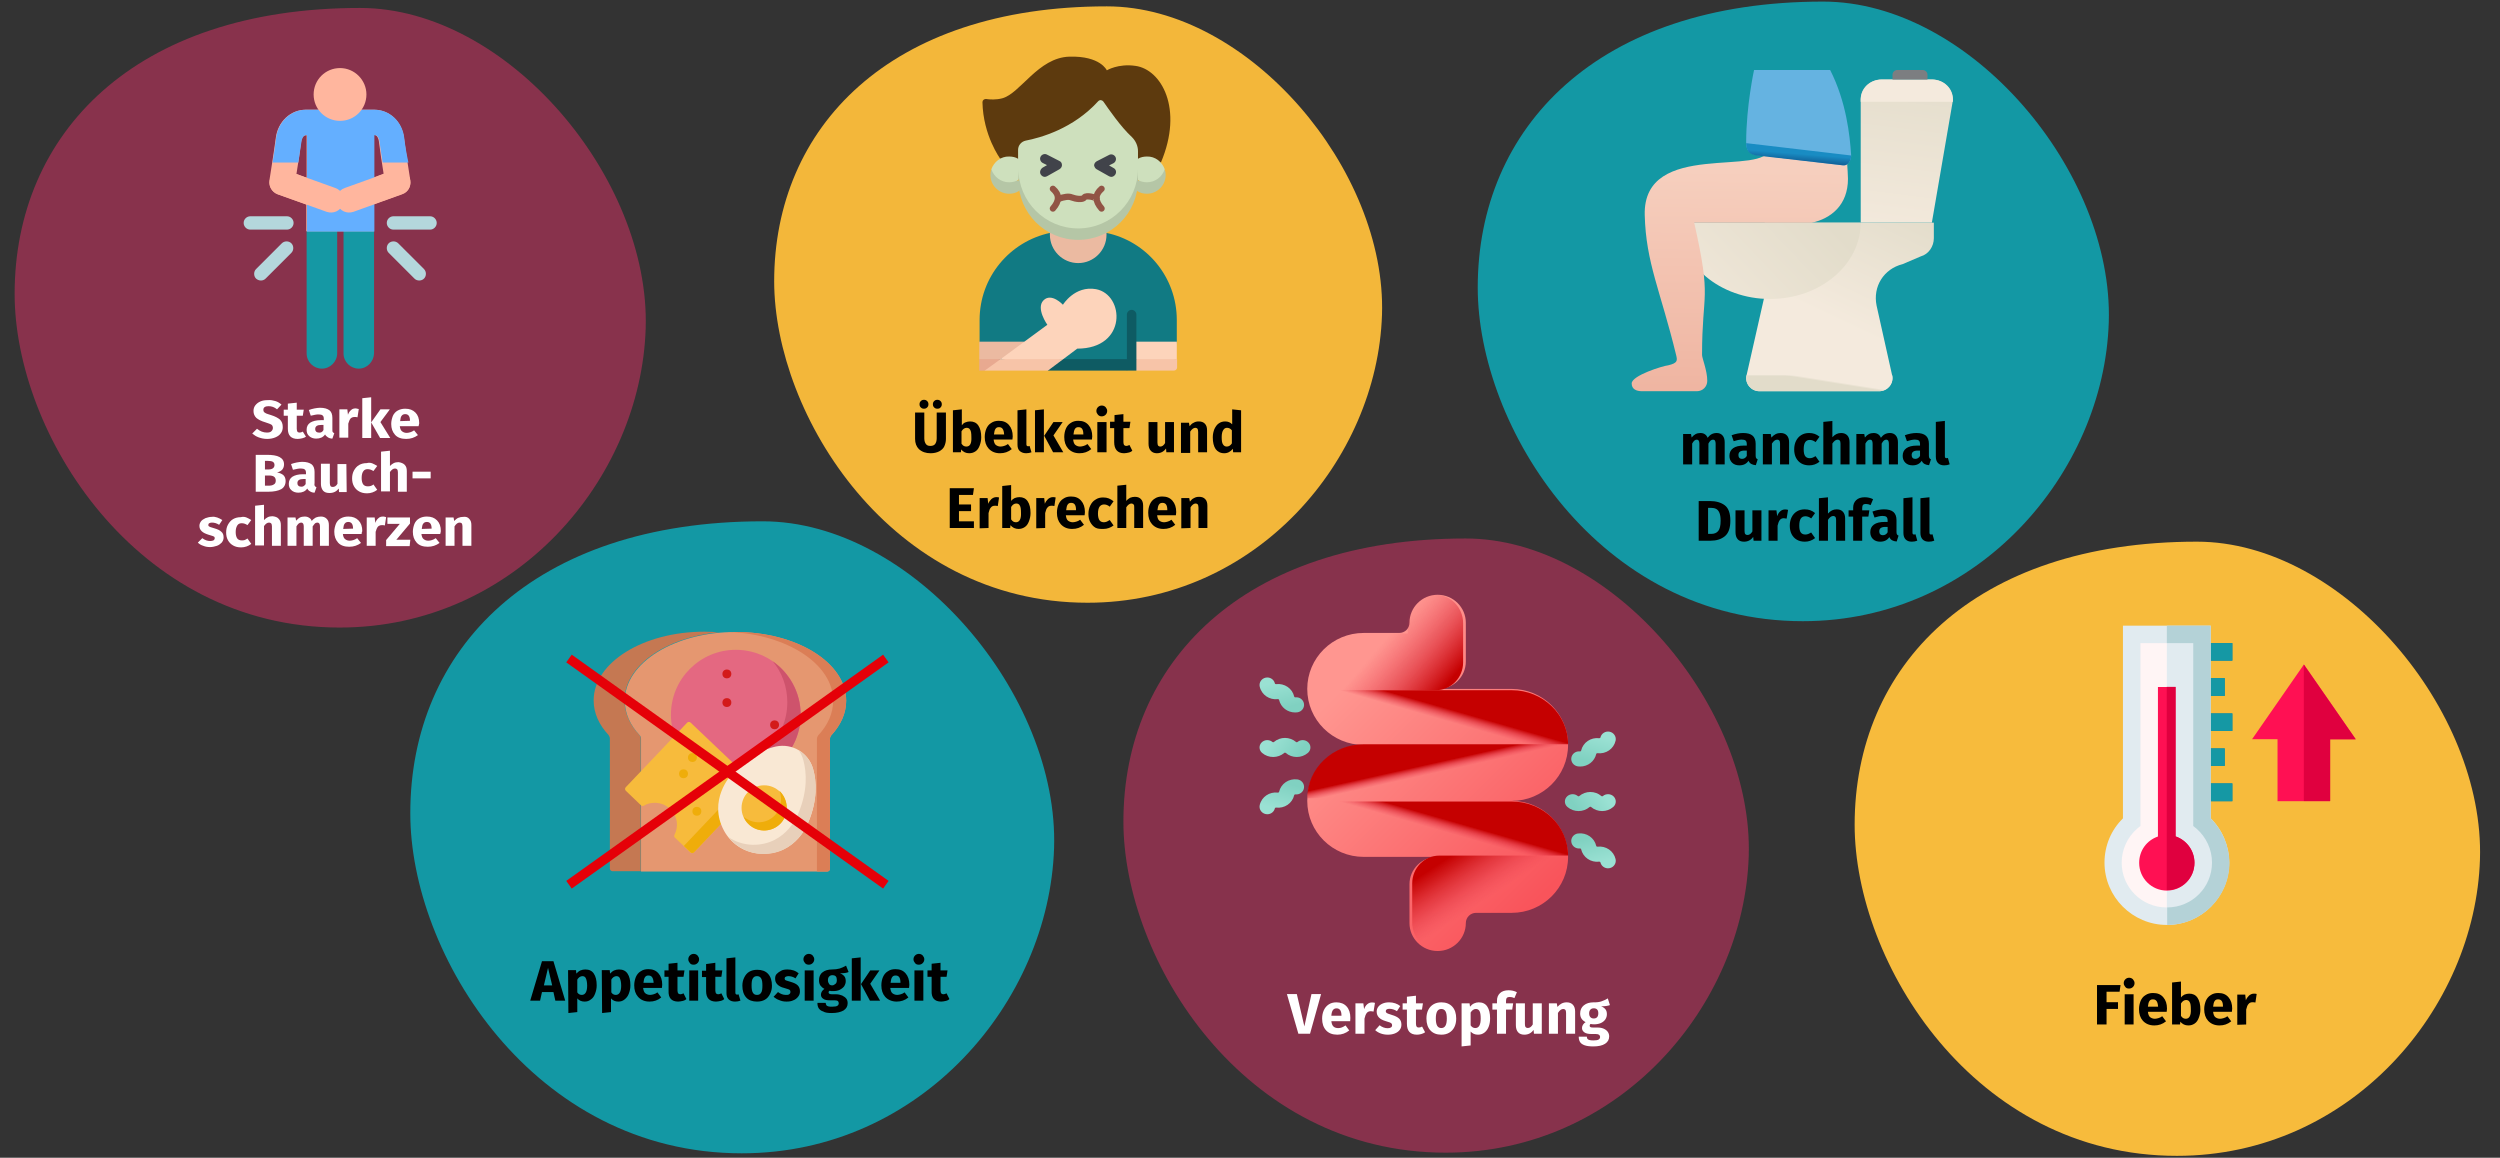 <?xml version="1.0" encoding="UTF-8"?>
<svg xmlns="http://www.w3.org/2000/svg" xmlns:xlink="http://www.w3.org/1999/xlink" width="786px" height="364px" viewBox="0 0 786 364" version="1.1">
  <rect x="0" y="0" width="786" height="364" fill="#333333" stroke="none"/>
  <title>blinddarmentzuendung-symptome</title>
  <defs>
    <linearGradient x1="52.483%" y1="-16.382%" x2="36.469%" y2="177.255%" id="linearGradient-1">
      <stop stop-color="#E2DCCA" offset="0%"></stop>
      <stop stop-color="#F4EADD" offset="66.67%"></stop>
    </linearGradient>
    <linearGradient x1="78.163%" y1="-16.929%" x2="21.306%" y2="90.148%" id="linearGradient-2">
      <stop stop-color="#E2DCCA" offset="0%"></stop>
      <stop stop-color="#F4EADD" offset="66.67%"></stop>
    </linearGradient>
    <linearGradient x1="56.414%" y1="45.312%" x2="64.864%" y2="39.651%" id="linearGradient-3">
      <stop stop-color="#E2DCCA" offset="0%"></stop>
      <stop stop-color="#F4EADD" offset="66.67%"></stop>
    </linearGradient>
    <linearGradient x1="93.884%" y1="26.844%" x2="-96.473%" y2="103.372%" id="linearGradient-4">
      <stop stop-color="#E2DCCA" offset="0%"></stop>
      <stop stop-color="#F4EADD" offset="66.67%"></stop>
    </linearGradient>
    <linearGradient x1="-205.469%" y1="55.121%" x2="-63.37%" y2="52.39%" id="linearGradient-5">
      <stop stop-color="#E2DCCA" offset="0%"></stop>
      <stop stop-color="#F4EADD" offset="66.67%"></stop>
    </linearGradient>
    <linearGradient x1="379.1%" y1="76.442%" x2="526.421%" y2="88.064%" id="linearGradient-6">
      <stop stop-color="#7C7E81" offset="0%"></stop>
      <stop stop-color="#6D6E71" offset="100%"></stop>
    </linearGradient>
    <linearGradient x1="50.212%" y1="31.159%" x2="49.666%" y2="120.273%" id="linearGradient-7">
      <stop stop-color="#F6CFBE" offset="0%"></stop>
      <stop stop-color="#EDAD99" offset="100%"></stop>
    </linearGradient>
    <linearGradient x1="303.768%" y1="-17.28%" x2="202.955%" y2="9.515%" id="linearGradient-8">
      <stop stop-color="#9EC8F0" offset="11.97%"></stop>
      <stop stop-color="#65B3E1" offset="100%"></stop>
    </linearGradient>
    <linearGradient x1="50.761%" y1="47.022%" x2="40.345%" y2="75.481%" id="linearGradient-9">
      <stop stop-color="#198CC3" offset="0%"></stop>
      <stop stop-color="#12639A" offset="100%"></stop>
    </linearGradient>
    <linearGradient x1="25.87%" y1="16.998%" x2="80.275%" y2="91.406%" id="linearGradient-10">
      <stop stop-color="#FF9690" offset="0%"></stop>
      <stop stop-color="#F9545B" offset="100%"></stop>
    </linearGradient>
    <linearGradient x1="50.884%" y1="50.826%" x2="41.583%" y2="42.138%" id="linearGradient-11">
      <stop stop-color="#E63950" stop-opacity="0" offset="0%"></stop>
      <stop stop-color="#E23246" stop-opacity="0.204" offset="20.38%"></stop>
      <stop stop-color="#D71F2C" stop-opacity="0.547" offset="54.71%"></stop>
      <stop stop-color="#C60102" stop-opacity="0.986" offset="98.56%"></stop>
      <stop stop-color="#C50000" offset="100%"></stop>
    </linearGradient>
    <linearGradient x1="48.91%" y1="50.79%" x2="60.034%" y2="42.733%" id="linearGradient-12">
      <stop stop-color="#E63950" stop-opacity="0" offset="0%"></stop>
      <stop stop-color="#E23246" stop-opacity="0.204" offset="20.38%"></stop>
      <stop stop-color="#D71F2C" stop-opacity="0.547" offset="54.71%"></stop>
      <stop stop-color="#C60102" stop-opacity="0.986" offset="98.56%"></stop>
      <stop stop-color="#C50000" offset="100%"></stop>
    </linearGradient>
    <linearGradient x1="48.91%" y1="50.79%" x2="60.034%" y2="42.733%" id="linearGradient-13">
      <stop stop-color="#E63950" stop-opacity="0" offset="0%"></stop>
      <stop stop-color="#E23246" stop-opacity="0.204" offset="20.38%"></stop>
      <stop stop-color="#D71F2C" stop-opacity="0.547" offset="54.71%"></stop>
      <stop stop-color="#C60102" stop-opacity="0.986" offset="98.56%"></stop>
      <stop stop-color="#C50000" offset="100%"></stop>
    </linearGradient>
    <linearGradient x1="48.754%" y1="44.955%" x2="13.726%" y2="12.139%" id="linearGradient-14">
      <stop stop-color="#E63950" stop-opacity="0" offset="0%"></stop>
      <stop stop-color="#E4354B" stop-opacity="0.047" offset="4.67%"></stop>
      <stop stop-color="#D31822" stop-opacity="0.467" offset="46.69%"></stop>
      <stop stop-color="#C90709" stop-opacity="0.799" offset="79.91%"></stop>
      <stop stop-color="#C50000" offset="100%"></stop>
    </linearGradient>
    <linearGradient x1="47.376%" y1="51.589%" x2="97.92%" y2="77.868%" id="linearGradient-15">
      <stop stop-color="#E63950" stop-opacity="0" offset="0%"></stop>
      <stop stop-color="#E23246" stop-opacity="0.204" offset="20.38%"></stop>
      <stop stop-color="#D71F2C" stop-opacity="0.547" offset="54.71%"></stop>
      <stop stop-color="#C60102" stop-opacity="0.986" offset="98.56%"></stop>
      <stop stop-color="#C50000" offset="100%"></stop>
    </linearGradient>
    <linearGradient x1="17.661%" y1="40.475%" x2="82.329%" y2="59.529%" id="linearGradient-16">
      <stop stop-color="#9AE1D3" offset="0%"></stop>
      <stop stop-color="#80D1C1" offset="100%"></stop>
    </linearGradient>
    <linearGradient x1="37.285%" y1="14.516%" x2="62.677%" y2="85.429%" id="linearGradient-17">
      <stop stop-color="#9AE1D3" offset="0%"></stop>
      <stop stop-color="#80D1C1" offset="100%"></stop>
    </linearGradient>
    <linearGradient x1="37.332%" y1="85.466%" x2="62.725%" y2="14.55%" id="linearGradient-18">
      <stop stop-color="#9AE1D3" offset="0%"></stop>
      <stop stop-color="#80D1C1" offset="100%"></stop>
    </linearGradient>
    <linearGradient x1="82.339%" y1="40.475%" x2="17.67%" y2="59.529%" id="linearGradient-19">
      <stop stop-color="#9AE1D3" offset="0%"></stop>
      <stop stop-color="#80D1C1" offset="100%"></stop>
    </linearGradient>
    <linearGradient x1="62.59%" y1="14.392%" x2="37.198%" y2="85.305%" id="linearGradient-20">
      <stop stop-color="#9AE1D3" offset="0%"></stop>
      <stop stop-color="#80D1C1" offset="100%"></stop>
    </linearGradient>
    <linearGradient x1="62.596%" y1="85.612%" x2="37.202%" y2="14.696%" id="linearGradient-21">
      <stop stop-color="#9AE1D3" offset="0%"></stop>
      <stop stop-color="#80D1C1" offset="100%"></stop>
    </linearGradient>
  </defs>
  <g id="Page-1" stroke="none" stroke-width="1" fill="none" fill-rule="evenodd">
    <g id="vorlage" transform="translate(-123, -33025)">
      <g id="blinddarmentzuendung-symptome" transform="translate(123, 33025)">
        <polygon id="Path" points="0 0 786 0 786 363 0 363"></polygon>
        <g id="Group" transform="translate(129, 163.9)">
          <path d="M104.2,198.7 C160.6,198.7 200.8,151 202.4,102.8 C204,54.6 158,0 110.8,0 C38.4,0 0,40.4 0,91.7 C-0.1,136.2 38.6,198.7 104.2,198.7 L104.2,198.7 Z" id="Path" fill="#1398A4" fill-rule="nonzero"></path>
          <g transform="translate(57.643, 34.7)" fill-rule="nonzero">
            <path d="M39.3,0.2 C22.5,1.8 9.7,10.8 9.7,21.6 C9.7,25.6 11.4,29.3 14.4,32.5 C14.7,32.8 14.8,33.2 14.8,33.6 L14.8,75.3 L5.9,75.3 C5.5,75.3 5.1,74.9 5.1,74.5 L5.1,33.6 C5.1,33.2 4.9,32.8 4.7,32.5 C1.7,29.3 -2.84217094e-14,25.6 -2.84217094e-14,21.6 C-2.84217094e-14,9.7 15.6,0 34.8,0 C36.4,0 37.9,0.1 39.3,0.2 Z" id="Path" fill="#C57852"></path>
            <path d="M79.4,21.7 C79.4,9.8 63.8,0.1 44.6,0.1 C25.4,0.1 9.8,9.8 9.8,21.7 C9.8,25.7 11.5,29.4 14.5,32.6 C14.8,32.9 14.9,33.3 14.9,33.7 L14.9,75.4 L73.5,75.4 C73.9,75.4 74.3,75 74.3,74.6 L74.3,33.7 C74.3,33.3 74.5,32.9 74.7,32.6 C77.7,29.3 79.4,25.6 79.4,21.7 L79.4,21.7 Z" id="Path" fill="#E59770"></path>
            <path d="M79.4,21.7 C79.4,25.7 77.7,29.4 74.7,32.6 C74.4,32.9 74.3,33.3 74.3,33.7 L74.3,74.6 C74.3,75 73.9,75.4 73.5,75.4 L70.2,75.4 L70.2,33.7 C70.2,33.3 70.4,32.9 70.6,32.6 C73.6,29.4 75.3,25.7 75.3,21.7 C75.3,10.2 60.8,0.8 42.5,0.1 L44.5,0.1 C63.8,-2.84078316e-14 79.4,9.7 79.4,21.7 L79.4,21.7 Z" id="Path" fill="#DB7E56"></path>
            <circle id="Oval" fill="#E46881" cx="44.7" cy="26.1" r="20.4"></circle>
            <g transform="translate(28.886, 9.283)">
              <path d="M36.2,16.8 C36.2,28.1 27.1,37.2 15.8,37.2 C9.4,37.2 3.8,34.3 2.84217094e-14,29.7 C3.3,32 7.3,33.3 11.6,33.3 C22.9,33.3 32,24.2 32,12.9 C32,8 30.3,3.5 27.4,0 C32.7,3.7 36.2,9.9 36.2,16.8 L36.2,16.8 Z" id="Path" fill="#CE536C"></path>
              <g transform="translate(11.6, 2.6)" fill="#D31A1A" id="Oval">
                <circle cx="1.4" cy="10.4" r="1.4"></circle>
                <circle cx="1.4" cy="1.4" r="1.4"></circle>
                <circle cx="16.4" cy="17.4" r="1.4"></circle>
              </g>
            </g>
            <path d="M50.9,49 L31.5,69.4 C31.2,69.7 30.7,69.7 30.4,69.4 L25.6,64.8 C25.3,64.6 25.3,64.2 25.4,63.9 C25.9,62.9 26.2,61.8 26.2,60.6 C26.1,56.8 23,53.8 19.2,53.8 C17.9,53.8 16.8,54.1 15.8,54.7 C15.5,54.9 15.1,54.8 14.9,54.6 L10.1,50 C9.8,49.7 9.8,49.2 10.1,48.9 L29.4,28.6 C29.7,28.3 30.2,28.3 30.5,28.6 L50.8,47.9 C51.2,48.2 51.2,48.7 50.9,49 L50.9,49 Z" id="Path" fill="#F7BB3C"></path>
            <g transform="translate(26.853, 38.169)" fill="#EFAD0A">
              <path d="M24,10.9 L4.7,31.2 C4.4,31.5 3.9,31.5 3.6,31.2 L1.5,29.2 L21.7,7.9 C21.8,7.8 21.8,7.7 21.9,7.6 L24.1,9.7 C24.3,10 24.3,10.5 24,10.9 L24,10.9 Z" id="Path"></path>
              <circle id="Oval" cx="4.2" cy="1.4" r="1.4"></circle>
              <circle id="Oval" cx="5.6" cy="18.3" r="1.4"></circle>
              <circle id="Oval" cx="1.4" cy="6.5" r="1.4"></circle>
            </g>
            <path d="M67.5,59.9 C70.4,52.9 70.1,47.2 69,43.2 C67.6,38.1 62.5,35 57.3,36.1 C53.2,37 48.1,39.3 43.2,45.1 C43.2,45.1 35.8,53 41,62.6 C43.4,67 47.9,69.7 52.9,69.8 C63.9,70.1 67.5,59.9 67.5,59.9 Z" id="Path" fill="#F9E8D4"></path>
            <path d="M67.5,59.9 C67.5,59.9 63.9,70.1 53,69.9 C48.8,69.8 44.9,67.8 42.4,64.6 C44.6,66.1 47.2,66.9 49.9,67 C60.8,67.2 64.4,57 64.4,57 C67.3,50 67,44.3 65.9,40.3 C65.6,39.2 65.1,38.2 64.5,37.3 C66.6,38.6 68.3,40.6 69,43.2 C70.2,47.2 70.4,52.9 67.5,59.9 Z" id="Path" fill="#E8D0BA"></path>
            <circle id="Oval" fill="#F7BB3C" cx="53.6" cy="55.4" r="7.1"></circle>
            <path d="M59.7,59.1 C57.7,62.4 53.3,63.5 50,61.5 C48.7,60.7 47.7,59.6 47.2,58.2 C47.5,58.5 47.8,58.7 48.2,58.9 C51.5,60.9 55.9,59.9 57.9,56.5 C59.1,54.5 59.2,52 58.4,50 C60.8,52.3 61.5,56.1 59.7,59.1 Z" id="Path" fill="#EFAD0A"></path>
          </g>
          <line x1="51.1" y1="44" x2="148.3" y2="113.4" id="Path" stroke="#E50008" stroke-width="2.974" stroke-linecap="square"></line>
          <line x1="148.3" y1="44" x2="51.1" y2="113.4" id="Path" stroke="#E50008" stroke-width="2.974" stroke-linecap="square"></line>
          <path d="M40.8,150.7 L41.4,148 L45,148 L45.6,150.7 L48.7,150.7 L45,138.3 L41.4,138.3 L37.7,150.7 L40.8,150.7 Z M44.6,145.9 L42,145.9 L43.3,140.4 L44.6,145.9 Z M49.7,154.6 L52.5,154.3 L52.5,150 C53.1,150.7 53.9,151 54.8,151 C55.6,151 56.2,150.8 56.8,150.3 C57.4,149.9 57.8,149.3 58.1,148.5 C58.4,147.7 58.6,146.9 58.6,145.9 C58.6,144.3 58.3,143.1 57.7,142.2 C57.1,141.3 56.2,140.9 55,140.9 C54.5,140.9 54,141 53.5,141.2 C53,141.4 52.6,141.8 52.2,142.2 L52.1,141.1 L49.6,141.1 L49.7,154.6 Z M53.9,148.9 C53.3,148.9 52.8,148.6 52.5,148.1 L52.5,144.1 C52.7,143.7 53,143.5 53.2,143.3 C53.5,143.1 53.8,143 54.1,143 C54.6,143 55,143.2 55.2,143.7 C55.4,144.1 55.6,144.9 55.6,146 C55.6,147.9 55,148.9 53.9,148.9 Z M60.3,154.6 L63.1,154.3 L63.1,150 C63.7,150.7 64.5,151 65.4,151 C66.2,151 66.8,150.8 67.4,150.3 C68,149.8 68.4,149.3 68.7,148.5 C69,147.7 69.2,146.9 69.2,145.9 C69.2,144.3 68.9,143.1 68.3,142.2 C67.7,141.3 66.8,140.9 65.6,140.9 C65.1,140.9 64.6,141 64.1,141.2 C63.6,141.4 63.2,141.8 62.8,142.2 L62.7,141.1 L60.2,141.1 L60.3,154.6 Z M64.6,148.9 C64,148.9 63.5,148.6 63.2,148.1 L63.2,144.1 C63.4,143.7 63.7,143.5 63.9,143.3 C64.2,143.1 64.5,143 64.8,143 C65.3,143 65.7,143.2 65.9,143.7 C66.1,144.2 66.3,144.9 66.3,146 C66.3,147.9 65.7,148.9 64.6,148.9 Z M75.2,151 C76.6,151 77.8,150.6 78.9,149.7 L77.7,148.1 C77.3,148.4 76.9,148.6 76.5,148.7 C76.1,148.8 75.8,148.9 75.4,148.9 C74.8,148.9 74.3,148.7 73.9,148.4 C73.5,148.1 73.3,147.5 73.2,146.7 L79.1,146.7 C79.1,146.4 79.2,146.1 79.2,145.7 C79.2,144.2 78.8,143 78,142.1 C77.2,141.2 76.2,140.8 74.8,140.8 C73.9,140.8 73.1,141 72.4,141.5 C71.7,141.9 71.2,142.6 70.9,143.3 C70.6,144.1 70.4,144.9 70.4,145.9 C70.4,147.4 70.8,148.6 71.6,149.5 C72.5,150.5 73.7,151 75.2,151 L75.2,151 Z M76.5,145.1 L73.3,145.1 C73.4,144.3 73.5,143.7 73.8,143.3 C74.1,142.9 74.4,142.8 74.9,142.8 C75.9,142.8 76.4,143.5 76.5,145.1 L76.5,145.1 Z M84.2,151 C84.7,151 85.1,150.9 85.6,150.8 C86.1,150.7 86.5,150.5 86.8,150.2 L85.9,148.4 C85.5,148.6 85.2,148.7 84.9,148.7 C84.6,148.7 84.4,148.6 84.2,148.4 C84.1,148.2 84,147.9 84,147.5 L84,143.2 L85.9,143.2 L86.2,141.2 L84,141.2 L84,138.8 L81.2,139.1 L81.2,141.2 L79.9,141.2 L79.9,143.2 L81.2,143.2 L81.2,147.6 C81.1,149.8 82.1,151 84.2,151 Z M89.1,139.4 C89.6,139.4 90,139.2 90.3,138.9 C90.6,138.6 90.8,138.2 90.8,137.7 C90.8,137.2 90.6,136.9 90.3,136.5 C90,136.2 89.6,136 89.1,136 C88.6,136 88.2,136.2 87.9,136.5 C87.6,136.8 87.4,137.2 87.4,137.7 C87.4,138.2 87.6,138.5 87.9,138.9 C88.2,139.3 88.6,139.4 89.1,139.4 Z M90.5,150.7 L90.5,141.2 L87.7,141.2 L87.7,150.7 L90.5,150.7 Z M96.1,151 C96.6,151 97,150.9 97.5,150.8 C98,150.7 98.4,150.5 98.7,150.2 L97.8,148.4 C97.4,148.6 97.1,148.7 96.8,148.7 C96.5,148.7 96.3,148.6 96.1,148.4 C96,148.2 95.9,147.9 95.9,147.5 L95.9,143.2 L97.8,143.2 L98.1,141.2 L95.9,141.2 L95.9,138.8 L93,139.2 L93,141.3 L91.7,141.3 L91.7,143.3 L93,143.3 L93,147.7 C93,149.8 94,151 96.1,151 L96.1,151 Z M102.1,151 C102.7,151 103.3,150.9 103.8,150.7 L103.2,148.7 C103.1,148.8 102.9,148.8 102.7,148.8 C102.4,148.8 102.2,148.6 102.2,148.2 L102.2,137.1 L99.4,137.4 L99.4,148.3 C99.4,149.2 99.6,149.8 100.1,150.3 C100.6,150.8 101.3,151 102.1,151 L102.1,151 Z M109,151 C110,151 110.8,150.8 111.5,150.4 C112.2,150 112.7,149.4 113.1,148.6 C113.5,147.8 113.7,147 113.7,146 C113.7,144.4 113.3,143.2 112.5,142.3 C111.7,141.4 110.5,141 109.1,141 C108.1,141 107.3,141.2 106.6,141.6 C105.9,142 105.4,142.6 105,143.4 C104.6,144.2 104.4,145 104.4,146 C104.4,147.6 104.8,148.8 105.6,149.7 C106.4,150.6 107.6,151 109,151 Z M109,148.9 C108.4,148.9 108,148.7 107.7,148.2 C107.4,147.7 107.3,147 107.3,145.9 C107.3,144.9 107.4,144.1 107.7,143.7 C108,143.2 108.4,143 109,143 C109.6,143 110,143.2 110.3,143.7 C110.6,144.2 110.7,144.9 110.7,146 C110.7,147 110.6,147.8 110.3,148.2 C110,148.7 109.6,148.9 109,148.9 Z M118.3,151 C119.1,151 119.8,150.9 120.4,150.6 C121,150.4 121.5,150 121.9,149.5 C122.3,149 122.5,148.5 122.5,147.8 C122.5,147 122.3,146.4 121.8,145.9 C121.3,145.4 120.6,145.1 119.6,144.8 C119,144.6 118.6,144.5 118.3,144.4 C118,144.3 117.8,144.2 117.8,144.1 C117.7,144 117.7,143.8 117.7,143.7 C117.7,143.5 117.8,143.3 118,143.2 C118.2,143.1 118.5,143 118.8,143 C119.6,143 120.4,143.2 121.1,143.7 L122.1,142.1 C121.6,141.7 121.1,141.4 120.5,141.2 C119.9,141 119.3,140.9 118.6,140.9 C117.8,140.9 117.1,141 116.6,141.3 C116,141.6 115.6,141.9 115.2,142.3 C114.8,142.7 114.7,143.2 114.7,143.8 C114.7,144.5 114.9,145.1 115.4,145.6 C115.9,146.1 116.6,146.5 117.5,146.7 C118.1,146.9 118.5,147 118.8,147.1 C119.1,147.2 119.3,147.3 119.4,147.5 C119.5,147.6 119.5,147.8 119.5,148 C119.5,148.3 119.4,148.5 119.1,148.7 C118.9,148.9 118.5,148.9 118.1,148.9 C117.2,148.9 116.4,148.6 115.6,148 L114.2,149.5 C114.7,149.9 115.3,150.3 115.9,150.5 C116.8,150.9 117.5,151 118.3,151 Z M125.3,139.4 C125.8,139.4 126.2,139.2 126.5,138.9 C126.8,138.6 127,138.2 127,137.7 C127,137.2 126.8,136.9 126.5,136.5 C126.2,136.2 125.8,136 125.3,136 C124.8,136 124.4,136.2 124.1,136.5 C123.8,136.8 123.6,137.2 123.6,137.7 C123.6,138.2 123.8,138.5 124.1,138.9 C124.4,139.3 124.9,139.4 125.3,139.4 Z M126.8,150.7 L126.8,141.2 L124,141.2 L124,150.7 L126.8,150.7 Z M132.5,154.6 C134.1,154.6 135.3,154.3 136.2,153.8 C137.1,153.2 137.5,152.5 137.5,151.5 C137.5,151 137.4,150.5 137.1,150.1 C136.8,149.7 136.4,149.4 135.8,149.1 C135.3,148.9 134.6,148.7 133.9,148.7 L132.5,148.7 C132.1,148.7 131.8,148.6 131.7,148.5 C131.6,148.4 131.5,148.3 131.5,148.1 C131.5,148 131.5,147.9 131.6,147.8 C131.7,147.7 131.7,147.6 131.8,147.6 C132.1,147.7 132.5,147.7 132.9,147.7 C133.7,147.7 134.4,147.6 135,147.3 C135.6,147 136.1,146.6 136.4,146.2 C136.7,145.7 136.9,145.2 136.9,144.6 C136.9,144 136.8,143.5 136.5,143.1 C136.2,142.7 135.8,142.4 135.1,142.1 C136.3,142.1 137.2,142 137.8,141.7 L137,139.7 C136.3,140.1 135.6,140.4 135,140.6 C134.3,140.8 133.5,140.9 132.6,140.9 C131.4,140.9 130.3,141.2 129.6,141.8 C128.8,142.4 128.5,143.3 128.5,144.3 C128.5,144.9 128.6,145.4 128.9,145.9 C129.2,146.3 129.6,146.7 130.2,147 C129.9,147.2 129.6,147.5 129.4,147.8 C129.2,148.1 129.1,148.5 129.1,148.8 C129.1,149.3 129.3,149.8 129.8,150.1 C130.3,150.5 131,150.6 132,150.6 L133.4,150.6 C133.9,150.6 134.2,150.7 134.4,150.8 C134.6,151 134.7,151.2 134.7,151.5 C134.7,151.8 134.6,152.1 134.3,152.3 C134,152.5 133.5,152.6 132.7,152.6 C132.1,152.6 131.7,152.6 131.4,152.5 C131.1,152.4 130.9,152.3 130.8,152.1 C130.7,151.9 130.6,151.7 130.6,151.4 L128,151.4 C128,152.1 128.1,152.6 128.4,153.1 C128.7,153.5 129.1,153.9 129.8,154.1 C130.4,154.5 131.4,154.6 132.5,154.6 L132.5,154.6 Z M132.7,145.9 C132.3,145.9 131.9,145.8 131.7,145.5 C131.5,145.2 131.3,144.8 131.3,144.3 C131.3,143.8 131.4,143.4 131.7,143.1 C132,142.8 132.3,142.7 132.7,142.7 C133.7,142.7 134.1,143.2 134.1,144.2 C134.1,144.7 134,145.2 133.7,145.4 C133.4,145.6 133.1,145.9 132.7,145.9 Z M141.6,150.7 L141.6,137.1 L138.8,137.4 L138.8,150.7 L141.6,150.7 Z M147.7,150.7 L144.6,145.4 L147.5,141.2 L144.6,141.2 L141.7,145.5 L144.5,150.7 L147.7,150.7 Z M152.9,151 C154.3,151 155.5,150.6 156.6,149.7 L155.4,148.1 C155,148.4 154.6,148.6 154.2,148.7 C153.8,148.8 153.5,148.9 153.1,148.9 C152.5,148.9 152,148.7 151.6,148.4 C151.2,148.1 151,147.5 150.9,146.7 L156.8,146.7 C156.8,146.4 156.9,146.1 156.9,145.7 C156.9,144.2 156.5,143 155.7,142.1 C154.9,141.2 153.9,140.8 152.5,140.8 C151.6,140.8 150.8,141 150.1,141.5 C149.4,141.9 148.9,142.6 148.6,143.3 C148.3,144 148.1,144.9 148.1,145.9 C148.1,147.4 148.5,148.6 149.3,149.5 C150.1,150.4 151.4,151 152.9,151 L152.9,151 Z M154.2,145.1 L151,145.1 C151.1,144.3 151.2,143.7 151.5,143.3 C151.8,142.9 152.1,142.8 152.6,142.8 C153.6,142.8 154.1,143.5 154.1,145 L154.1,145.1 L154.2,145.1 Z M159.9,139.4 C160.4,139.4 160.8,139.2 161.1,138.9 C161.4,138.6 161.6,138.2 161.6,137.7 C161.6,137.2 161.4,136.9 161.1,136.5 C160.8,136.2 160.4,136 159.9,136 C159.4,136 159,136.2 158.7,136.5 C158.4,136.8 158.2,137.2 158.2,137.7 C158.2,138.2 158.4,138.5 158.7,138.9 C159,139.3 159.4,139.4 159.9,139.4 Z M161.3,150.7 L161.3,141.2 L158.5,141.2 L158.5,150.7 L161.3,150.7 Z M166.9,151 C167.4,151 167.8,150.9 168.3,150.8 C168.8,150.7 169.2,150.5 169.5,150.2 L168.6,148.4 C168.2,148.6 167.9,148.7 167.6,148.7 C167.3,148.7 167.1,148.6 166.9,148.4 C166.8,148.2 166.7,147.9 166.7,147.5 L166.7,143.2 L168.6,143.2 L168.9,141.2 L166.7,141.2 L166.7,138.8 L163.9,139.1 L163.9,141.2 L162.6,141.2 L162.6,143.2 L163.9,143.2 L163.9,147.6 C163.8,149.8 164.8,151 166.9,151 L166.9,151 Z" id="Shape" fill="#000000" fill-rule="nonzero"></path>
        </g>
        <g id="Group" transform="translate(243.4, 2)">
          <path d="M98.5,187.5 C151.7,187.5 189.6,142.5 191.1,97 C192.6,51.5 149.2,0 104.6,0 C36.2,0 0,38.1 0,86.5 C0.1,128.5 36.6,187.5 98.5,187.5 Z" id="Path" fill="#F3B73A" fill-rule="nonzero"></path>
          <g transform="translate(64.485, 15.799)" id="Path">
            <path d="M60.4,95.114 L62.1,89.614 L62.1,82.814 C62.1,69.314 52.6,58.014 39.9,55.414 C37.3,56.814 34.3,57.614 31.1,57.614 C27.9,57.614 24.9,56.814 22.3,55.414 C9.6,58.114 0.1,69.314 0.1,82.814 L0.1,89.614 L1.8,95.114 L31.8,96.814 L60.4,95.114 Z" fill="#117A83" fill-rule="nonzero"></path>
            <path d="M6.6,32.114 C6.6,32.114 1.2,24.814 1,14.314 C1,13.714 1.5,13.314 2.1,13.314 C3.3,13.514 5.3,13.614 7.2,13.114 C12.9,11.614 18.5,0.314 28.3,0.014 C38.1,-0.286 40.1,4.314 40.1,4.314 C40.1,4.314 43.7,2.114 49.1,2.914 C57.2,4.014 64.3,16.314 57.1,33.314 L6.6,32.114 Z" fill="#5D3A0E" fill-rule="nonzero"></path>
            <path d="M3.8,35.414 C3.8,39.114 6.8,41.214 9.4,41.214 L12.2,38.714 L14.7,35.414 L12.2,32.114 C11.4,31.614 10.4,31.414 9.4,31.414 C6.8,31.314 4.6,33.114 3.8,35.414 Z" fill="#CEE0BD" fill-rule="nonzero"></path>
            <path d="M9.4,39.514 C6.8,39.514 4.6,37.814 3.8,35.414 C3.6,36.014 3.5,36.614 3.5,37.214 C3.5,40.414 6.1,43.114 9.4,43.114 C10.6,43.114 11.6,42.814 12.5,42.214 L14,40.214 L12.1,38.914 C11.4,39.214 10.4,39.514 9.4,39.514 Z" fill="#B5C6A6" fill-rule="nonzero"></path>
            <path d="M58.3,35.414 C58.3,39.114 55.3,41.214 52.7,41.214 L49.9,38.714 L47.4,35.414 L49.9,32.114 C50.7,31.614 51.7,31.414 52.7,31.414 C55.3,31.314 57.5,33.114 58.3,35.414 Z" fill="#CEE0BD" fill-rule="nonzero"></path>
            <path d="M52.7,39.514 C55.3,39.514 57.5,37.814 58.3,35.414 C58.5,36.014 58.6,36.614 58.6,37.214 C58.6,40.414 56,43.114 52.7,43.114 C51.5,43.114 50.5,42.814 49.6,42.214 L48.1,40.214 L50,38.914 C50.7,39.214 51.7,39.514 52.7,39.514 Z" fill="#B5C6A6" fill-rule="nonzero"></path>
            <path d="M31.1,55.714 C41.5,55.714 49.9,48.414 49.9,35.114 L49.9,29.714 C49.9,28.114 49.2,26.514 48,25.314 C44.5,22.114 40.6,16.414 39,14.114 C38.6,13.614 37.9,13.514 37.4,14.014 C29.5,22.714 19.2,25.514 14.6,26.414 C13.2,26.714 12.2,27.914 12.2,29.314 L12.2,35.014 C12.2,47.614 20.7,55.714 31.1,55.714 L31.1,55.714 Z" fill="#CEE0BD" fill-rule="nonzero"></path>
            <path d="M22.2,55.314 L22.2,56.014 C22.2,60.914 26.2,64.914 31.1,64.914 C36,64.914 40,60.914 40,56.014 C40,55.814 40,55.514 40,55.314 L22.2,55.314 Z" fill="#EBBAA1" fill-rule="nonzero"></path>
            <polygon fill="#FDD4BB" fill-rule="nonzero" points="62.1 95.114 55 96.814 47.9 95.114 47.9 89.614 62.1 89.614"></polygon>
            <path d="M49.4,98.714 L61.2,98.714 C61.7,98.714 62.2,98.314 62.2,97.714 L62.2,95.114 L49.4,95.114 L47.9,96.914 L49.4,98.714 Z" fill="#F7C4A8" fill-rule="nonzero"></path>
            <g transform="translate(20.6, 79.614)" fill="#0E5B63" fill-rule="nonzero">
              <polygon points="25.8 15.5 5.8 15.5 0 17.2 1 19.1 25.8 19.1 27.3 17.3"></polygon>
              <path d="M28.8,15.5 L28.8,1.5 C28.8,0.7 28.1,0 27.3,0 C26.5,0 25.8,0.7 25.8,1.5 L25.8,15.5 L27.3,17.3 L28.8,15.5 Z"></path>
              <polygon points="25.8 15.5 28.8 15.5 28.8 19.1 25.8 19.1"></polygon>
            </g>
            <path d="M31.1,54.014 C20.7,54.014 12.3,45.614 12.3,35.214 L12.3,38.814 C12.3,49.214 20.7,57.614 31.1,57.614 C41.5,57.614 49.9,49.214 49.9,38.814 L49.9,35.214 C49.9,45.514 41.5,54.014 31.1,54.014 Z" fill="#B5C6A6" fill-rule="nonzero"></path>
            <polygon fill="#EBBAA1" fill-rule="nonzero" points="6.7 95.114 13.9 92.314 14.2 89.614 0 89.614 0 95.114 2.6 96.514"></polygon>
            <polygon fill="#E8A990" fill-rule="nonzero" points="0 95.114 0 98.714 1.7 98.714 7.7 96.814 6.7 95.114"></polygon>
            <path d="M6.7,95.114 L17,96.814 L26.4,95.114 L30.8,91.814 C46.6,91.814 45.7,74.814 36.7,73.114 C30,71.914 26.3,78.014 26.3,78.014 C26.3,78.014 22.7,74.114 20.2,76.614 C17.7,79.114 21.4,84.314 21.4,84.314 L6.7,95.114 Z" fill="#FDD4BB" fill-rule="nonzero"></path>
            <polygon fill="#F7C4A8" fill-rule="nonzero" points="6.7 95.114 1.7 98.714 21.6 98.714 26.4 95.114"></polygon>
            <path d="M19.3,37.014 C19.6,37.514 20.1,37.814 20.6,37.814 C20.8,37.814 21.1,37.714 21.3,37.614 L25.2,35.414 C25.7,35.114 26,34.614 26,34.114 C26,33.514 25.7,33.014 25.2,32.814 L21.3,30.814 C20.6,30.414 19.7,30.714 19.3,31.414 C18.9,32.114 19.2,33.014 19.9,33.414 L21.3,34.114 L19.9,34.914 C19.2,35.414 18.9,36.314 19.3,37.014 L19.3,37.014 Z" fill="#41434A" fill-rule="nonzero"></path>
            <path d="M36.9,35.414 L40.8,37.614 C41,37.714 41.3,37.814 41.5,37.814 C42,37.814 42.5,37.514 42.8,37.014 C43.2,36.314 43,35.414 42.2,35.014 L40.8,34.214 L42.2,33.514 C42.9,33.114 43.2,32.214 42.8,31.514 C42.4,30.814 41.5,30.514 40.8,30.914 L36.9,32.914 C36.4,33.214 36.1,33.714 36.1,34.214 C36.2,34.714 36.5,35.214 36.9,35.414 L36.9,35.414 Z" fill="#41434A" fill-rule="nonzero"></path>
            <g transform="translate(23.147, 41.565)" stroke="#915445" stroke-width="1.982">
              <path d="M0,-1.42108547e-14 C2.1,1.8 2.1,3.8 0,6.2" stroke-linecap="round" stroke-linejoin="round"></path>
              <path d="M15.3,-1.42108547e-14 C13.2,1.8 13.2,3.8 15.3,6.2" stroke-linecap="round" stroke-linejoin="round"></path>
              <path d="M1.6,3.2 C3.6,2.5 5,2.3 5.9,2.7 C7.2,3.2 9.4,3.5 9.9,2.7 C10.4,1.9 13.7,2.7 13.7,3.2"></path>
            </g>
          </g>
          <path d="M47.1,126.5 C47.5,126.5 47.8,126.4 48.1,126.1 C48.4,125.8 48.5,125.5 48.5,125.1 C48.5,124.7 48.4,124.4 48.1,124.1 C47.8,123.8 47.5,123.7 47.1,123.7 C46.7,123.7 46.4,123.8 46.1,124.1 C45.8,124.4 45.7,124.7 45.7,125.1 C45.7,125.5 45.8,125.8 46.1,126.1 C46.4,126.4 46.7,126.5 47.1,126.5 Z M51.3,126.5 C51.7,126.5 52.1,126.4 52.3,126.1 C52.6,125.8 52.7,125.5 52.7,125.1 C52.7,124.7 52.6,124.4 52.3,124.1 C52,123.8 51.7,123.7 51.3,123.7 C50.9,123.7 50.6,123.8 50.3,124.1 C50,124.4 49.9,124.7 49.9,125.1 C49.9,125.5 50,125.8 50.3,126.1 C50.6,126.4 50.9,126.5 51.3,126.5 Z M49.2,140.5 C50.2,140.5 51.1,140.3 51.9,139.9 C52.6,139.5 53.2,139 53.5,138.3 C53.8,137.6 54,136.9 54,136 L54,127.7 L51.1,127.7 L51.1,135.8 C51.1,136.6 50.9,137.2 50.6,137.6 C50.3,138 49.8,138.2 49.1,138.2 C48.4,138.2 48,138 47.7,137.6 C47.4,137.2 47.2,136.6 47.2,135.8 L47.2,127.7 L44.3,127.7 L44.3,136 C44.3,137.3 44.7,138.4 45.5,139.2 C46.5,140.1 47.7,140.5 49.2,140.5 L49.2,140.5 Z M61.3,140.5 C62.1,140.5 62.7,140.3 63.3,139.9 C63.9,139.5 64.3,138.9 64.6,138.1 C64.9,137.3 65.1,136.5 65.1,135.5 C65.1,133.9 64.8,132.7 64.2,131.8 C63.6,130.9 62.7,130.5 61.6,130.5 C61.1,130.5 60.6,130.6 60.1,130.8 C59.6,131 59.3,131.3 59,131.7 L59,126.7 L56.2,127 L56.2,140.2 L58.7,140.2 L58.8,139.3 C59.1,139.7 59.5,140 59.9,140.2 C60.3,140.4 60.8,140.5 61.3,140.5 Z M60.4,138.4 C60.1,138.4 59.8,138.3 59.6,138.2 C59.4,138.1 59.1,137.8 58.9,137.5 L58.9,133.6 C59.3,132.9 59.9,132.5 60.5,132.5 C61,132.5 61.4,132.7 61.6,133.1 C61.9,133.5 62,134.3 62,135.4 C62.1,137.4 61.6,138.4 60.4,138.4 L60.4,138.4 Z M71,140.5 C72.4,140.5 73.6,140.1 74.7,139.2 L73.5,137.6 C73.1,137.9 72.7,138.1 72.3,138.2 C71.9,138.3 71.6,138.4 71.2,138.4 C70.6,138.4 70.1,138.2 69.7,137.9 C69.3,137.6 69.1,137 69,136.2 L74.9,136.2 C74.9,135.9 75,135.6 75,135.2 C75,133.7 74.6,132.5 73.8,131.6 C73,130.7 72,130.3 70.6,130.3 C69.7,130.3 68.9,130.5 68.2,131 C67.5,131.4 67,132.1 66.7,132.8 C66.4,133.5 66.2,134.4 66.2,135.4 C66.2,136.9 66.6,138.1 67.4,139 C68.3,140 69.5,140.5 71,140.5 Z M72.3,134.6 L69.1,134.6 C69.2,133.8 69.3,133.2 69.6,132.8 C69.9,132.4 70.2,132.3 70.7,132.3 C71.7,132.3 72.2,133 72.3,134.6 Z M79.2,140.5 C79.8,140.5 80.4,140.4 80.9,140.2 L80.3,138.2 C80.2,138.3 80,138.3 79.8,138.3 C79.5,138.3 79.3,138.1 79.3,137.7 L79.3,126.7 L76.5,127 L76.5,137.8 C76.5,138.7 76.7,139.3 77.2,139.8 C77.7,140.2 78.3,140.5 79.2,140.5 L79.2,140.5 Z M84.8,140.2 L84.8,126.7 L82,127 L82,140.2 L84.8,140.2 Z M90.9,140.2 L87.8,134.9 L90.7,130.7 L87.8,130.7 L84.9,135 L87.7,140.2 L90.9,140.2 Z M96,140.5 C97.4,140.5 98.6,140.1 99.7,139.2 L98.5,137.6 C98.1,137.9 97.7,138.1 97.3,138.2 C96.9,138.3 96.6,138.4 96.2,138.4 C95.6,138.4 95.1,138.2 94.7,137.9 C94.3,137.6 94.1,137 94,136.2 L99.9,136.2 C99.9,135.9 100,135.6 100,135.2 C100,133.7 99.6,132.5 98.8,131.6 C98,130.7 97,130.3 95.6,130.3 C94.7,130.3 93.9,130.5 93.2,131 C92.5,131.4 92,132.1 91.7,132.8 C91.4,133.5 91.2,134.4 91.2,135.4 C91.2,136.9 91.6,138.1 92.4,139 C93.3,140 94.5,140.5 96,140.5 Z M97.3,134.6 L94.1,134.6 C94.2,133.8 94.3,133.2 94.6,132.8 C94.9,132.4 95.2,132.3 95.7,132.3 C96.7,132.3 97.2,133 97.2,134.5 L97.2,134.6 L97.3,134.6 Z M103,128.9 C103.5,128.9 103.9,128.7 104.2,128.4 C104.5,128.1 104.7,127.7 104.7,127.2 C104.7,126.7 104.5,126.4 104.2,126 C103.9,125.7 103.5,125.5 103,125.5 C102.5,125.5 102.1,125.7 101.8,126 C101.5,126.3 101.3,126.7 101.3,127.2 C101.3,127.7 101.5,128 101.8,128.4 C102.2,128.8 102.5,128.9 103,128.9 Z M104.5,140.2 L104.5,130.7 L101.6,130.7 L101.6,140.2 L104.5,140.2 Z M110,140.5 C110.5,140.5 110.9,140.4 111.4,140.3 C111.9,140.2 112.3,140 112.6,139.7 L111.7,137.9 C111.3,138.1 111,138.2 110.7,138.2 C110.4,138.2 110.2,138.1 110,137.9 C109.9,137.7 109.8,137.4 109.8,137 L109.8,132.6 L111.7,132.6 L112,130.6 L109.8,130.6 L109.8,128.2 L107,128.5 L107,130.6 L105.6,130.6 L105.6,132.6 L106.9,132.6 L106.9,137 C106.9,139.3 108,140.5 110,140.5 L110,140.5 Z M120.3,140.5 C121.5,140.5 122.5,140 123.2,139 L123.3,140.2 L125.7,140.2 L125.7,130.7 L122.9,130.7 L122.9,137.3 C122.5,138 122,138.4 121.4,138.4 C121.1,138.4 120.9,138.3 120.7,138.1 C120.6,137.9 120.5,137.6 120.5,137.1 L120.5,130.7 L117.7,130.7 L117.7,137.5 C117.7,138.4 117.9,139.2 118.4,139.7 C118.8,140.2 119.5,140.5 120.3,140.5 L120.3,140.5 Z M130.8,140.2 L130.8,133.7 C131.3,132.9 131.9,132.5 132.4,132.5 C132.7,132.5 132.9,132.6 133.1,132.8 C133.2,133 133.3,133.3 133.3,133.8 L133.3,140.2 L136.1,140.2 L136.1,133.3 C136.1,132.4 135.9,131.7 135.4,131.2 C134.9,130.7 134.3,130.5 133.5,130.5 C132.9,130.5 132.4,130.6 131.9,130.9 C131.4,131.1 131,131.5 130.6,132 L130.4,130.9 L127.9,130.9 L127.9,140.4 L130.8,140.4 L130.8,140.2 Z M141.5,140.5 C142.6,140.5 143.5,140 144.2,139.1 L144.3,140.2 L146.8,140.2 L146.8,127 L144,126.7 L144,131.4 C143.4,130.8 142.7,130.5 141.8,130.5 C141,130.5 140.4,130.7 139.8,131.1 C139.2,131.5 138.8,132.1 138.4,132.9 C138.1,133.7 137.9,134.5 137.9,135.5 C137.9,137.1 138.2,138.3 138.8,139.2 C139.4,140 140.3,140.5 141.5,140.5 L141.5,140.5 Z M142.3,138.4 C141.8,138.4 141.4,138.2 141.1,137.7 C140.8,137.3 140.7,136.5 140.7,135.4 C140.7,134.4 140.9,133.6 141.2,133.2 C141.5,132.7 141.9,132.5 142.4,132.5 C142.7,132.5 143,132.6 143.2,132.7 C143.4,132.8 143.7,133 143.9,133.3 L143.9,137.4 C143.5,138 143,138.4 142.3,138.4 Z M62.8,164 L62.8,161.9 L58.1,161.9 L58.1,158.7 L61.9,158.7 L61.9,156.6 L58.1,156.6 L58.1,153.6 L62.5,153.6 L62.8,151.5 L55.2,151.5 L55.2,164 L62.8,164 Z M67.4,164 L67.4,159.3 C67.6,158.5 67.8,157.9 68.1,157.6 C68.4,157.2 68.8,157 69.4,157 C69.6,157 69.9,157 70.3,157.1 L70.7,154.4 C70.4,154.3 70.1,154.3 69.8,154.3 C69.3,154.3 68.8,154.5 68.3,154.9 C67.9,155.3 67.5,155.8 67.3,156.4 L67.1,154.6 L64.6,154.6 L64.6,164.1 L67.4,164 Z M76.8,164.3 C77.6,164.3 78.2,164.1 78.8,163.7 C79.4,163.3 79.8,162.7 80.1,161.9 C80.4,161.1 80.6,160.3 80.6,159.3 C80.6,157.7 80.3,156.5 79.7,155.6 C79.1,154.7 78.2,154.3 77.1,154.3 C76.6,154.3 76.1,154.4 75.6,154.6 C75.2,154.8 74.8,155.1 74.5,155.5 L74.5,150.5 L71.7,150.8 L71.7,164 L74.2,164 L74.3,163.1 C74.6,163.5 75,163.8 75.4,164 C75.9,164.2 76.3,164.3 76.8,164.3 L76.8,164.3 Z M76,162.2 C75.7,162.2 75.4,162.1 75.2,162 C75,161.9 74.7,161.6 74.5,161.3 L74.5,157.4 C74.9,156.7 75.5,156.3 76.1,156.3 C76.6,156.3 77,156.5 77.2,156.9 C77.5,157.3 77.6,158.1 77.6,159.2 C77.7,161.2 77.1,162.2 76,162.2 L76,162.2 Z M85.2,164 L85.2,159.3 C85.4,158.5 85.6,157.9 85.9,157.6 C86.2,157.2 86.6,157 87.2,157 C87.4,157 87.7,157 88.1,157.1 L88.5,154.4 C88.2,154.3 87.9,154.3 87.6,154.3 C87.1,154.3 86.6,154.5 86.1,154.9 C85.7,155.3 85.3,155.8 85.1,156.4 L84.9,154.6 L82.4,154.6 L82.4,164.1 L85.2,164 Z M93.7,164.3 C95.1,164.3 96.3,163.9 97.4,163 L96.2,161.4 C95.8,161.7 95.4,161.9 95,162 C94.6,162.1 94.3,162.2 93.9,162.2 C93.3,162.2 92.8,162 92.4,161.7 C92,161.4 91.8,160.8 91.7,160 L97.6,160 C97.6,159.7 97.7,159.4 97.7,159 C97.7,157.5 97.3,156.3 96.5,155.4 C95.7,154.5 94.7,154.1 93.3,154.1 C92.4,154.1 91.6,154.3 90.9,154.8 C90.2,155.2 89.7,155.9 89.4,156.6 C89.1,157.3 88.9,158.2 88.9,159.2 C88.9,160.7 89.3,161.9 90.1,162.8 C91,163.8 92.2,164.3 93.7,164.3 L93.7,164.3 Z M95,158.4 L91.8,158.4 C91.9,157.6 92,157 92.3,156.6 C92.6,156.2 92.9,156.1 93.4,156.1 C94.4,156.1 94.9,156.8 94.9,158.3 L94.9,158.4 L95,158.4 Z M103.5,164.3 C104.7,164.3 105.8,163.9 106.7,163.2 L105.5,161.5 C105.1,161.7 104.8,161.9 104.6,162 C104.3,162.1 104,162.2 103.7,162.2 C103.1,162.2 102.6,162 102.3,161.6 C102,161.2 101.8,160.5 101.8,159.5 C101.8,158.5 102,157.7 102.3,157.3 C102.6,156.9 103.1,156.6 103.7,156.6 C104.3,156.6 104.9,156.8 105.5,157.3 L106.7,155.6 C106.2,155.2 105.7,154.9 105.2,154.7 C104.7,154.5 104.1,154.4 103.4,154.4 C102.5,154.4 101.7,154.6 101,155.1 C100.3,155.5 99.8,156.1 99.4,156.9 C99,157.7 98.8,158.6 98.8,159.6 C98.8,160.6 99,161.5 99.4,162.2 C99.8,162.9 100.3,163.5 101,163.9 C101.7,164.3 102.6,164.3 103.5,164.3 Z M110.7,164 L110.7,157.5 C111.2,156.7 111.8,156.3 112.3,156.3 C112.6,156.3 112.8,156.4 113,156.6 C113.2,156.8 113.2,157.1 113.2,157.6 L113.2,164 L116,164 L116,157 C116,156.1 115.8,155.4 115.3,154.9 C114.8,154.4 114.2,154.2 113.4,154.2 C112.9,154.2 112.4,154.3 111.9,154.5 C111.5,154.7 111,155.1 110.7,155.5 L110.7,150.4 L107.9,150.7 L107.9,164 L110.7,164 Z M122.4,164.3 C123.8,164.3 125,163.9 126.1,163 L124.9,161.4 C124.5,161.7 124.1,161.9 123.7,162 C123.3,162.1 123,162.2 122.6,162.2 C122,162.2 121.5,162 121.1,161.7 C120.7,161.4 120.5,160.8 120.4,160 L126.3,160 C126.3,159.7 126.4,159.4 126.4,159 C126.4,157.5 126,156.3 125.2,155.4 C124.4,154.5 123.4,154.1 122,154.1 C121.1,154.1 120.3,154.3 119.6,154.8 C118.9,155.2 118.4,155.9 118.1,156.6 C117.8,157.3 117.6,158.2 117.6,159.2 C117.6,160.7 118,161.9 118.8,162.8 C119.7,163.8 120.9,164.3 122.4,164.3 L122.4,164.3 Z M123.7,158.4 L120.5,158.4 C120.6,157.6 120.7,157 121,156.6 C121.3,156.2 121.6,156.1 122.1,156.1 C123.1,156.1 123.6,156.8 123.6,158.3 L123.6,158.4 L123.7,158.4 Z M130.9,164 L130.9,157.5 C131.4,156.7 132,156.3 132.5,156.3 C132.8,156.3 133,156.4 133.2,156.6 C133.3,156.8 133.4,157.1 133.4,157.6 L133.4,164 L136.2,164 L136.2,157 C136.2,156.1 136,155.4 135.5,154.9 C135,154.4 134.4,154.2 133.6,154.2 C133,154.2 132.5,154.3 132,154.6 C131.5,154.8 131.1,155.2 130.7,155.7 L130.5,154.6 L128,154.6 L128,164.1 L130.9,164 Z" id="Shape" fill="#000000" fill-rule="nonzero"></path>
        </g>
        <g id="Group" transform="translate(583.1, 170.3)" fill-rule="nonzero">
          <path d="M101.3,193.1 C156,193.1 195.1,146.8 196.6,99.9 C198.1,53 153.5,0 107.6,0 C37.2,0 0,39.3 0,89 C0,132.4 37.5,193.1 101.3,193.1 L101.3,193.1 Z" id="Path" fill="#F7BB3C"></path>
          <g transform="translate(78.554, 26.4)">
            <polygon id="Path" fill="#0B799D" points="30.6 5.5 40.2 5.5 40.2 11 30.6 11"></polygon>
            <polygon id="Path" fill="#1598A4" points="30.6 5.5 40.2 5.5 40.2 11 30.6 11"></polygon>
            <polygon id="Path" fill="#0B799D" points="30.6 16.5 37.8 16.5 37.8 22.1 30.6 22.1"></polygon>
            <polygon id="Path" fill="#1598A4" points="30.6 16.5 37.8 16.5 37.8 22.1 30.6 22.1"></polygon>
            <polygon id="Path" fill="#0B799D" points="30.6 27.6 40.2 27.6 40.2 33.1 30.6 33.1"></polygon>
            <polygon id="Path" fill="#1598A4" points="30.6 27.6 40.2 27.6 40.2 33.1 30.6 33.1"></polygon>
            <polygon id="Path" fill="#0B799D" points="30.6 38.6 37.8 38.6 37.8 44.1 30.6 44.1"></polygon>
            <polygon id="Path" fill="#1598A4" points="30.6 38.6 37.8 38.6 37.8 44.1 30.6 44.1"></polygon>
            <polygon id="Path" fill="#0B799D" points="30.6 49.6 40.2 49.6 40.2 55.2 30.6 55.2"></polygon>
            <polygon id="Path" fill="#1598A4" points="30.6 49.6 40.2 49.6 40.2 55.2 30.6 55.2"></polygon>
            <path d="M30.6,61.8 L30.6,2.8 L8.5,2.8 L8.5,61.8 C4.9,64.9 2.7,69.5 2.7,74.5 C2.7,83.8 10.2,91.4 19.6,91.4 C29,91.4 36.4,83.8 36.4,74.5 C36.4,69.4 34.2,64.9 30.6,61.8 L30.6,61.8 Z" id="Path" fill="#FFF5F5"></path>
            <path d="M30.6,61.8 L30.6,2.8 L19.6,2.8 L19.6,91.4 C28.9,91.4 36.5,83.9 36.5,74.5 C36.4,69.4 34.2,64.9 30.6,61.8 Z" id="Path" fill="#E1EBF0"></path>
            <path d="M19.6,94.1 C8.8,94.1 2.84217094e-14,85.3 2.84217094e-14,74.5 C2.84217094e-14,69.2 2.1,64.2 5.8,60.6 L5.8,0 L33.4,0 L33.4,60.6 C37.1,64.3 39.2,69.3 39.2,74.5 C39.2,85.3 30.4,94.1 19.6,94.1 Z M11.3,5.5 L11.3,63 L10.3,63.8 C7.2,66.5 5.4,70.4 5.4,74.5 C5.4,82.3 11.7,88.6 19.5,88.6 C27.3,88.6 33.6,82.3 33.6,74.5 C33.6,70.4 31.8,66.5 28.7,63.8 L27.7,63 L27.7,5.5 L11.3,5.5 Z" id="Shape" fill="#E1EBF0"></path>
            <path d="M22.3,66.3 L22.3,19.3 L16.8,19.3 L16.8,66.3 C13.3,67.5 10.9,70.7 10.9,74.6 C10.9,79.4 14.8,83.3 19.6,83.3 C24.4,83.3 28.3,79.4 28.3,74.6 C28.3,70.7 25.8,67.4 22.3,66.3 Z" id="Path" fill="#FF1053"></path>
            <polygon id="Path" fill="#FF1053" points="62.7 12.2 46.4 35.7 54.4 35.7 54.4 55.2 70.9 55.2 70.9 35.7 79 35.7"></polygon>
            <path d="M33.4,60.6 L33.4,1.42108547e-14 L19.6,1.42108547e-14 L19.6,5.5 L27.9,5.5 L27.9,63 L28.9,63.8 C32,66.5 33.8,70.4 33.8,74.5 C33.8,82.3 27.5,88.6 19.7,88.6 L19.7,94.1 C30.5,94.1 39.3,85.3 39.3,74.5 C39.2,69.3 37.1,64.3 33.4,60.6 Z" id="Path" fill="#B4D2D7"></path>
            <g transform="translate(19.568, 12.246)" fill="#E0003F" id="Path">
              <path d="M8.7,62.3 C8.7,58.5 6.2,55.2 2.8,54 L2.8,7 L2.84217094e-14,7 L2.84217094e-14,70.9 C4.8,71 8.7,67.1 8.7,62.3 Z"></path>
              <polygon points="43.1 0 43.1 42.9 51.4 42.9 51.4 23.5 59.4 23.5"></polygon>
            </g>
          </g>
          <path d="M79.2,151.8 L79.2,146.9 L82.8,146.9 L82.8,144.8 L79.2,144.8 L79.2,141.5 L83.3,141.5 L83.6,139.4 L76.2,139.4 L76.2,151.8 L79.2,151.8 Z M86.3,140.5 C86.8,140.5 87.2,140.3 87.5,140 C87.8,139.7 88,139.3 88,138.8 C88,138.3 87.8,138 87.5,137.6 C87.2,137.3 86.8,137.1 86.3,137.1 C85.8,137.1 85.4,137.3 85.1,137.6 C84.8,137.9 84.6,138.3 84.6,138.8 C84.6,139.3 84.8,139.6 85.1,140 C85.4,140.4 85.8,140.5 86.3,140.5 Z M87.7,151.8 L87.7,142.3 L84.9,142.3 L84.9,151.8 L87.7,151.8 Z M94.2,152.1 C95.6,152.1 96.8,151.7 97.9,150.8 L96.7,149.2 C96.3,149.5 95.9,149.7 95.5,149.8 C95.1,149.9 94.8,150 94.4,150 C93.8,150 93.3,149.8 92.9,149.5 C92.5,149.2 92.3,148.6 92.2,147.8 L98.1,147.8 C98.1,147.5 98.2,147.2 98.2,146.8 C98.2,145.3 97.8,144.1 97,143.2 C96.2,142.3 95.2,141.9 93.8,141.9 C92.9,141.9 92.1,142.1 91.4,142.6 C90.7,143 90.2,143.7 89.9,144.4 C89.6,145.2 89.4,146 89.4,147 C89.4,148.5 89.8,149.7 90.6,150.6 C91.4,151.5 92.6,152.1 94.2,152.1 L94.2,152.1 Z M95.4,146.2 L92.2,146.2 C92.3,145.4 92.4,144.8 92.7,144.4 C93,144 93.3,143.9 93.8,143.9 C94.8,143.9 95.3,144.6 95.4,146.2 L95.4,146.2 Z M104.9,152.1 C105.7,152.1 106.3,151.9 106.9,151.5 C107.5,151.1 107.9,150.5 108.2,149.7 C108.5,148.9 108.7,148.1 108.7,147.1 C108.7,145.5 108.4,144.3 107.8,143.4 C107.2,142.5 106.3,142.1 105.2,142.1 C104.7,142.1 104.2,142.2 103.7,142.4 C103.3,142.6 102.9,142.9 102.6,143.3 L102.6,138.3 L99.8,138.6 L99.8,151.8 L102.3,151.8 L102.4,150.9 C102.7,151.3 103.1,151.6 103.5,151.8 C103.9,152 104.4,152.1 104.9,152.1 L104.9,152.1 Z M104.1,150 C103.8,150 103.5,149.9 103.3,149.8 C103,149.6 102.8,149.4 102.6,149.1 L102.6,145.2 C103,144.5 103.6,144.1 104.2,144.1 C104.7,144.1 105.1,144.3 105.3,144.7 C105.6,145.1 105.7,145.9 105.7,147 C105.8,149 105.2,150 104.1,150 Z M114.7,152.1 C116.1,152.1 117.3,151.7 118.4,150.8 L117.2,149.2 C116.8,149.5 116.4,149.7 116,149.8 C115.6,149.9 115.3,150 114.9,150 C114.3,150 113.8,149.8 113.4,149.5 C113,149.2 112.8,148.6 112.7,147.8 L118.6,147.8 C118.6,147.5 118.7,147.2 118.7,146.8 C118.7,145.3 118.3,144.1 117.5,143.2 C116.7,142.3 115.7,141.9 114.3,141.9 C113.4,141.9 112.6,142.1 111.9,142.6 C111.2,143 110.7,143.7 110.4,144.4 C110.1,145.2 109.9,146 109.9,147 C109.9,148.5 110.3,149.7 111.1,150.6 C111.9,151.5 113.1,152.1 114.7,152.1 L114.7,152.1 Z M115.9,146.2 L112.7,146.2 C112.8,145.4 112.9,144.8 113.2,144.4 C113.5,144 113.8,143.9 114.3,143.9 C115.3,143.9 115.8,144.6 115.8,146.1 L115.8,146.2 L115.9,146.2 L115.9,146.2 Z M123.1,151.8 L123.1,147.1 C123.3,146.3 123.5,145.7 123.8,145.4 C124.1,145 124.5,144.8 125.1,144.8 C125.3,144.8 125.6,144.8 126,144.9 L126.4,142.2 C126.1,142.1 125.8,142.1 125.5,142.1 C125,142.1 124.5,142.3 124,142.7 C123.6,143.1 123.2,143.6 123,144.2 L122.8,142.4 L120.3,142.4 L120.3,151.9 L123.1,151.8 Z" id="Shape" fill="#000000"></path>
        </g>
        <g id="Group" transform="translate(4.6, 2.5)" fill-rule="nonzero">
          <path d="M102.2,194.8 C157.4,194.8 196.9,148.1 198.4,100.8 C199.9,53.5 154.9,-1.42108547e-14 108.6,-1.42108547e-14 C37.6,-1.42108547e-14 0,39.6 0,89.9 C0,133.6 37.9,194.8 102.2,194.8 L102.2,194.8 Z" id="Path" fill="#88324C"></path>
          <g transform="translate(72.005, 18.9)">
            <path d="M36.2,94.5 C33.6,94.5 31.4,92.4 31.4,89.7 L31.4,51.4 C31.4,48.8 33.5,46.6 36.2,46.6 C38.9,46.6 41,48.7 41,51.4 L41,89.7 C40.9,92.3 38.8,94.5 36.2,94.5 Z" id="Path" fill="#1598A4"></path>
            <path d="M24.6,94.5 C22,94.5 19.8,92.4 19.8,89.7 L19.8,51.4 C19.8,48.8 21.9,46.6 24.6,46.6 C27.2,46.6 29.4,48.7 29.4,51.4 L29.4,89.7 C29.4,92.3 27.2,94.5 24.6,94.5 Z" id="Path" fill="#1598A4"></path>
            <g transform="translate(0, 46.594)" fill="#B4D7DC" id="Path">
              <path d="M13.6,4.2 L2.1,4.2 C0.9,4.2 0,3.2 0,2.1 C0,0.9 1,0 2.1,0 L13.6,0 C14.8,0 15.7,1 15.7,2.1 C15.7,3.2 14.8,4.2 13.6,4.2 Z"></path>
              <path d="M3.9,19.6 C3.1,18.8 3.1,17.4 3.9,16.6 L12,8.5 C12.8,7.7 14.2,7.7 15,8.5 C15.8,9.3 15.8,10.7 15,11.5 L6.9,19.6 C6.1,20.4 4.8,20.4 3.9,19.6 Z"></path>
              <path d="M58.6,4.2 L47.1,4.2 C45.9,4.2 45,3.2 45,2.1 C45,0.9 46,0 47.1,0 L58.6,0 C59.8,0 60.7,1 60.7,2.1 C60.7,3.2 59.8,4.2 58.6,4.2 Z"></path>
              <path d="M53.7,19.6 L45.6,11.5 C44.8,10.7 44.8,9.3 45.6,8.5 C46.4,7.7 47.8,7.7 48.6,8.5 L56.7,16.6 C57.5,17.4 57.5,18.8 56.7,19.6 C55.9,20.4 54.5,20.4 53.7,19.6 Z"></path>
            </g>
            <path d="M52.4,35.3 C52.4,35.2 50.9,25.9 50.4,22 C49.8,16.8 45.8,13.1 41,13.1 C38.6,13.1 22,13.1 19.5,13.1 C14.7,13.1 10.7,16.9 10.1,22 C9.6,25.9 8.1,35.2 8.1,35.3 C7.8,37.2 8.9,39 10.7,39.7 L19.7,42.9 L19.7,51.3 L40.9,51.3 L40.9,42.8 L49.8,39.6 C51.7,39 52.7,37.2 52.4,35.3 L52.4,35.3 Z M16.6,33.3 C17.1,30.2 17.8,25.6 18.1,23 C18.2,22.3 18.6,21.1 19.6,21.1 L19.8,21.1 L19.8,34.5 L16.6,33.3 Z M40.9,34.4 L40.9,21 L41,21 C42,21 42.4,22.2 42.5,22.9 C42.8,25.5 43.5,30.1 44,33.2 L40.9,34.4 Z" id="Shape" fill="#FFB69E"></path>
            <path d="M50.5,22 C49.9,16.8 45.9,13.1 41.1,13.1 L19.6,13.1 C14.8,13.1 10.8,16.9 10.2,22 C10,23.9 9.5,27 9.1,29.7 L17.2,29.7 C17.6,27.2 17.9,24.7 18.2,23 C18.3,22.3 18.7,21.1 19.7,21.1 L19.9,21.1 L19.9,51.4 L41.1,51.4 C41.1,47.6 41.1,24.6 41.1,21.1 L41.2,21.1 C42.2,21.1 42.6,22.3 42.7,23 C42.9,24.7 43.3,27.3 43.7,29.7 L51.8,29.7 C51.2,27 50.7,23.9 50.5,22 L50.5,22 Z" id="Path" fill="#64AFFF"></path>
            <g transform="translate(8.138, -0)" fill="#FFB69E" id="Path">
              <path d="M17.962,45.2 L2.662,39.7 C0.562,39 -0.538,36.7 0.262,34.6 C0.962,32.5 3.262,31.4 5.362,32.2 L20.662,37.7 C22.762,38.4 23.862,40.7 23.062,42.8 C22.362,44.9 20.062,45.9 17.962,45.2 L17.962,45.2 Z"></path>
              <path d="M21.262,42.8 C20.562,40.7 21.562,38.4 23.662,37.7 L38.962,32.2 C41.062,31.5 43.362,32.5 44.062,34.6 C44.762,36.7 43.762,39 41.662,39.7 L26.362,45.2 C24.262,45.9 22.062,44.9 21.262,42.8 Z"></path>
              <path d="M30.462,8.3 C30.462,12.9 26.762,16.6 22.162,16.6 C17.562,16.6 13.862,12.9 13.862,8.3 C13.862,3.7 17.562,7.10542736e-15 22.162,7.10542736e-15 C26.762,7.10542736e-15 30.462,3.8 30.462,8.3 Z"></path>
            </g>
          </g>
          <g transform="translate(57.6, 122.4)" fill="#FFFFFF">
            <path d="M24.4,1.2 C25.1,1.4 25.7,1.8 26.3,2.3 L24.9,3.8 C24.1,3.1 23.2,2.8 22.2,2.8 C21.7,2.8 21.3,2.9 21,3.1 C20.7,3.3 20.6,3.6 20.6,4 C20.6,4.3 20.7,4.5 20.8,4.6 C20.9,4.8 21.2,4.9 21.5,5.1 C21.8,5.2 22.3,5.4 23,5.6 C24.3,6 25.2,6.5 25.8,7 C26.4,7.6 26.7,8.3 26.7,9.4 C26.7,10.1 26.5,10.8 26.1,11.3 C25.7,11.9 25.1,12.3 24.4,12.6 C23.7,12.9 22.8,13.1 21.8,13.1 C20.8,13.1 19.9,12.9 19.1,12.6 C18.3,12.3 17.7,11.9 17.1,11.4 L18.6,9.9 C19.1,10.3 19.6,10.6 20.1,10.8 C20.6,11 21.2,11.1 21.7,11.1 C22.3,11.1 22.8,11 23.1,10.7 C23.4,10.4 23.6,10.1 23.6,9.6 C23.6,9.3 23.5,9.1 23.4,8.9 C23.3,8.7 23,8.5 22.7,8.4 C22.4,8.3 21.9,8.1 21.3,7.9 C19.9,7.5 19,7 18.4,6.5 C17.8,5.9 17.5,5.2 17.5,4.3 C17.5,3.6 17.7,3 18.1,2.5 C18.5,2 19,1.6 19.7,1.3 C20.4,1 21.1,0.9 22,0.9 C22.9,0.8 23.7,1 24.4,1.2 L24.4,1.2 Z" id="Path"></path>
            <path d="M34,12.4 C33.7,12.6 33.3,12.8 32.8,12.9 C32.3,13 31.9,13.1 31.4,13.1 C29.3,13.1 28.3,12 28.3,9.9 L28.3,5.8 L27,5.8 L27,3.9 L28.3,3.9 L28.3,2 L31.1,1.7 L31.1,3.9 L33.3,3.9 L33,5.8 L31.1,5.8 L31.1,9.9 C31.1,10.3 31.2,10.6 31.3,10.8 C31.4,11 31.7,11.1 32,11.1 C32.3,11.1 32.7,11 33,10.8 L34,12.4 Z" id="Path"></path>
            <path d="M42.4,10.9 C42.5,11.1 42.7,11.2 42.9,11.3 L42.3,13 C41.7,13 41.2,12.8 40.9,12.6 C40.6,12.4 40.2,12.1 40,11.7 C39.4,12.6 38.4,13 37.2,13 C36.3,13 35.5,12.7 35,12.2 C34.4,11.7 34.2,11 34.2,10.2 C34.2,9.2 34.6,8.5 35.3,8 C36.1,7.5 37.2,7.2 38.6,7.2 L39.6,7.2 L39.6,6.8 C39.6,6.3 39.5,5.9 39.2,5.7 C39,5.5 38.5,5.4 38,5.4 C37.7,5.4 37.3,5.4 36.9,5.5 C36.5,5.6 36,5.7 35.5,5.8 L34.9,4 C35.5,3.8 36.1,3.6 36.7,3.5 C37.3,3.4 37.9,3.3 38.4,3.3 C39.8,3.3 40.7,3.6 41.4,4.1 C42,4.6 42.3,5.4 42.3,6.5 L42.3,10 C42.3,10.5 42.3,10.8 42.4,10.9 L42.4,10.9 Z M39.5,10.3 L39.5,8.7 L38.8,8.7 C38.2,8.7 37.7,8.8 37.4,9 C37.1,9.2 36.9,9.5 36.9,10 C36.9,10.4 37,10.6 37.2,10.8 C37.4,11 37.7,11.1 38,11.1 C38.7,11.2 39.2,10.9 39.5,10.3 L39.5,10.3 Z" id="Shape"></path>
            <path d="M50.6,3.7 L50.2,6.3 C49.8,6.2 49.6,6.2 49.3,6.2 C48.7,6.2 48.3,6.4 48,6.7 C47.7,7.1 47.5,7.6 47.3,8.3 L47.3,12.7 L44.5,12.7 L44.5,3.8 L47,3.8 L47.2,5.5 C47.4,4.9 47.7,4.4 48.2,4 C48.6,3.6 49.1,3.5 49.7,3.5 C50,3.6 50.3,3.6 50.6,3.7 Z" id="Path"></path>
            <path d="M54.5,0 L54.5,12.8 L51.7,12.8 L51.7,0.3 L54.5,0 Z M60.3,3.9 L57.4,7.8 L60.5,12.8 L57.3,12.8 L54.5,7.9 L57.4,3.8 L60.3,3.8 L60.3,3.9 Z" id="Shape"></path>
            <path d="M69.4,9.1 L63.5,9.1 C63.6,9.9 63.8,10.4 64.2,10.7 C64.6,11 65,11.2 65.7,11.2 C66.1,11.2 66.4,11.1 66.8,11 C67.2,10.9 67.5,10.7 68,10.4 L69.2,11.9 C68.1,12.7 66.9,13.1 65.5,13.1 C64,13.1 62.8,12.7 62,11.8 C61.2,10.9 60.8,9.8 60.8,8.4 C60.8,7.5 61,6.7 61.3,5.9 C61.6,5.2 62.1,4.6 62.8,4.2 C63.5,3.8 64.3,3.6 65.2,3.6 C66.6,3.6 67.6,4 68.4,4.8 C69.2,5.6 69.6,6.7 69.6,8.2 C69.5,8.5 69.5,8.8 69.4,9.1 L69.4,9.1 Z M66.7,7.4 C66.7,6 66.2,5.3 65.2,5.3 C64.7,5.3 64.3,5.5 64.1,5.8 C63.8,6.1 63.7,6.7 63.6,7.5 L66.7,7.4 Z" id="Shape"></path>
            <path d="M26.8,24.4 C27.3,24.8 27.6,25.5 27.6,26.3 C27.6,27.5 27.1,28.4 26.2,28.9 C25.3,29.4 23.9,29.7 22.2,29.7 L18.2,29.7 L18.2,18.1 L21.7,18.1 C23.4,18.1 24.8,18.3 25.7,18.8 C26.6,19.3 27.1,20 27.1,21.1 C27.1,21.8 26.9,22.3 26.5,22.8 C26.1,23.2 25.5,23.5 24.9,23.7 C25.6,23.7 26.2,24 26.8,24.4 L26.8,24.4 Z M21.1,20 L21.1,22.7 L22.2,22.7 C23.4,22.7 24.1,22.2 24.1,21.3 C24.1,20.8 23.9,20.5 23.6,20.3 C23.3,20.1 22.7,20 22,20 L21.1,20 L21.1,20 Z M23.9,27.4 C24.3,27.2 24.5,26.8 24.5,26.2 C24.5,25.1 23.8,24.6 22.4,24.6 L21.1,24.6 L21.1,27.8 L22.2,27.8 C22.9,27.8 23.5,27.7 23.9,27.4 Z" id="Shape"></path>
            <path d="M36.8,27.9 C36.9,28.1 37.1,28.2 37.3,28.3 L36.7,30 C36.1,30 35.6,29.8 35.3,29.6 C34.9,29.4 34.6,29.1 34.4,28.7 C33.8,29.6 32.8,30 31.6,30 C30.7,30 29.9,29.7 29.4,29.2 C28.8,28.7 28.6,28 28.6,27.2 C28.6,26.2 29,25.5 29.7,25 C30.5,24.5 31.6,24.2 33,24.2 L34,24.2 L34,23.8 C34,23.3 33.9,22.9 33.6,22.7 C33.4,22.5 32.9,22.4 32.4,22.4 C32.1,22.4 31.7,22.4 31.3,22.5 C30.9,22.6 30.4,22.7 29.9,22.8 L29.3,21 C29.9,20.8 30.5,20.6 31.1,20.5 C31.7,20.4 32.3,20.3 32.8,20.3 C34.2,20.3 35.1,20.6 35.8,21.1 C36.4,21.6 36.7,22.4 36.7,23.5 L36.7,27 C36.6,27.5 36.7,27.8 36.8,27.9 L36.8,27.9 Z M33.9,27.3 L33.9,25.7 L33.2,25.7 C32.6,25.7 32.1,25.8 31.8,26 C31.5,26.2 31.3,26.5 31.3,27 C31.3,27.4 31.4,27.6 31.6,27.8 C31.8,28 32.1,28.1 32.4,28.1 C33,28.2 33.5,27.9 33.9,27.3 L33.9,27.3 Z" id="Shape"></path>
            <path d="M46.8,29.8 L44.4,29.8 L44.3,28.7 C43.6,29.6 42.7,30.1 41.4,30.1 C40.5,30.1 39.9,29.9 39.4,29.4 C39,28.9 38.7,28.2 38.7,27.3 L38.7,20.9 L41.5,20.9 L41.5,27 C41.5,27.4 41.6,27.7 41.7,27.9 C41.8,28.1 42.1,28.2 42.4,28.2 C43,28.2 43.5,27.9 43.9,27.2 L43.9,21 L46.7,21 L46.8,29.8 Z" id="Path"></path>
            <path d="M54.9,20.8 C55.4,21 55.9,21.3 56.4,21.6 L55.2,23.2 C54.6,22.8 54,22.6 53.4,22.6 C52.8,22.6 52.3,22.8 52,23.3 C51.7,23.7 51.5,24.4 51.5,25.4 C51.5,26.3 51.7,27 52,27.4 C52.3,27.8 52.8,28 53.4,28 C53.7,28 54,28 54.3,27.9 C54.6,27.8 54.9,27.7 55.2,27.4 L56.4,29.1 C55.5,29.8 54.4,30.2 53.2,30.2 C52.2,30.2 51.4,30 50.7,29.6 C50,29.2 49.5,28.7 49.1,28 C48.7,27.3 48.5,26.5 48.5,25.5 C48.5,24.6 48.7,23.7 49.1,23 C49.5,22.3 50,21.7 50.7,21.3 C51.4,20.9 52.2,20.7 53.1,20.7 C53.8,20.5 54.4,20.6 54.9,20.8 L54.9,20.8 Z" id="Path"></path>
            <path d="M65,21.2 C65.5,21.7 65.7,22.3 65.7,23.2 L65.7,29.7 L62.9,29.7 L62.9,23.6 C62.9,23.2 62.8,22.8 62.7,22.7 C62.5,22.5 62.3,22.4 62,22.4 C61.4,22.4 60.9,22.8 60.4,23.5 L60.4,29.6 L57.6,29.6 L57.6,17.1 L60.4,16.8 L60.4,21.6 C60.8,21.2 61.2,20.9 61.6,20.7 C62,20.5 62.5,20.4 63.1,20.4 C63.9,20.5 64.6,20.8 65,21.2 L65,21.2 Z" id="Path"></path>
            <polygon id="Path" points="67.5 25.5 67.5 23.4 73.2 23.4 73.2 25.5"></polygon>
            <path d="M6.1,37.8 C6.7,38 7.2,38.3 7.7,38.6 L6.7,40.1 C5.9,39.6 5.2,39.4 4.4,39.4 C4,39.4 3.8,39.5 3.6,39.6 C3.4,39.7 3.3,39.9 3.3,40.1 C3.3,40.3 3.3,40.4 3.4,40.5 C3.5,40.6 3.7,40.7 3.9,40.8 C4.2,40.9 4.6,41 5.2,41.2 C6.2,41.5 6.9,41.8 7.4,42.3 C7.9,42.7 8.1,43.3 8.1,44.1 C8.1,44.7 7.9,45.2 7.5,45.7 C7.1,46.1 6.6,46.5 6,46.7 C5.4,46.9 4.6,47.1 3.9,47.1 C3.1,47.1 2.4,47 1.7,46.7 C1,46.5 0.4,46.1 0,45.7 L1.4,44.3 C2.2,44.9 3,45.2 3.9,45.2 C4.3,45.2 4.7,45.1 4.9,45 C5.1,44.9 5.3,44.6 5.3,44.4 C5.3,44.2 5.3,44 5.2,43.9 C5.1,43.8 4.9,43.7 4.6,43.6 C4.3,43.5 3.9,43.4 3.3,43.2 C2.4,42.9 1.7,42.6 1.2,42.1 C0.7,41.6 0.5,41.1 0.5,40.4 C0.5,39.9 0.7,39.4 1,39 C1.3,38.6 1.8,38.3 2.4,38 C3,37.8 3.7,37.6 4.4,37.6 C4.9,37.5 5.5,37.6 6.1,37.8 L6.1,37.8 Z" id="Path"></path>
            <path d="M15.3,37.8 C15.8,38 16.3,38.3 16.8,38.6 L15.6,40.2 C15,39.8 14.4,39.6 13.8,39.6 C13.2,39.6 12.7,39.8 12.4,40.3 C12.1,40.8 11.9,41.4 11.9,42.4 C11.9,43.3 12.1,44 12.4,44.4 C12.7,44.8 13.2,45 13.8,45 C14.1,45 14.4,45 14.7,44.9 C15,44.8 15.3,44.6 15.6,44.4 L16.8,46.1 C15.9,46.8 14.8,47.2 13.6,47.2 C12.6,47.2 11.8,47 11.1,46.6 C10.4,46.2 9.9,45.7 9.5,45 C9.1,44.3 8.9,43.5 8.9,42.5 C8.9,41.6 9.1,40.7 9.5,40 C9.9,39.3 10.4,38.7 11.1,38.3 C11.8,37.9 12.6,37.7 13.5,37.7 C14.2,37.5 14.8,37.6 15.3,37.8 L15.3,37.8 Z" id="Path"></path>
            <path d="M25.4,38.2 C25.9,38.7 26.1,39.3 26.1,40.2 L26.1,46.7 L23.3,46.7 L23.3,40.6 C23.3,40.2 23.2,39.8 23.1,39.7 C22.9,39.5 22.7,39.4 22.4,39.4 C21.8,39.4 21.3,39.8 20.8,40.5 L20.8,46.6 L18,46.6 L18,34.1 L20.8,33.8 L20.8,38.6 C21.2,38.2 21.6,37.9 22,37.7 C22.4,37.5 22.9,37.4 23.5,37.4 C24.3,37.5 25,37.7 25.4,38.2 L25.4,38.2 Z" id="Path"></path>
            <path d="M40.5,38.2 C41,38.7 41.2,39.3 41.2,40.2 L41.2,46.7 L38.4,46.7 L38.4,40.6 C38.4,39.8 38.1,39.4 37.6,39.4 C37.3,39.4 37,39.5 36.8,39.7 C36.6,39.9 36.4,40.2 36.1,40.6 L36.1,46.7 L33.3,46.7 L33.3,40.6 C33.3,39.8 33,39.4 32.5,39.4 C32.2,39.4 32,39.5 31.7,39.7 C31.5,39.9 31.2,40.2 31,40.6 L31,46.7 L28.2,46.7 L28.2,37.8 L30.7,37.8 L30.9,38.8 C31.3,38.4 31.7,38 32.1,37.8 C32.5,37.6 33.1,37.5 33.6,37.5 C34.1,37.5 34.6,37.6 35,37.9 C35.4,38.1 35.7,38.5 35.8,38.9 C36.2,38.4 36.6,38.1 37.1,37.8 C37.6,37.6 38.1,37.5 38.7,37.5 C39.4,37.5 40,37.7 40.5,38.2 L40.5,38.2 Z" id="Path"></path>
            <path d="M51.5,43 L45.6,43 C45.7,43.8 45.9,44.3 46.3,44.6 C46.7,44.9 47.1,45.1 47.8,45.1 C48.2,45.1 48.5,45 48.9,44.9 C49.3,44.8 49.6,44.6 50.1,44.3 L51.3,45.8 C50.2,46.6 49,47 47.6,47 C46.1,47 44.9,46.6 44.1,45.7 C43.3,44.8 42.9,43.7 42.9,42.3 C42.9,41.4 43.1,40.6 43.4,39.8 C43.7,39.1 44.2,38.5 44.9,38.1 C45.6,37.7 46.4,37.5 47.3,37.5 C48.7,37.5 49.7,37.9 50.5,38.7 C51.3,39.5 51.7,40.6 51.7,42.1 C51.5,42.5 51.5,42.8 51.5,43 L51.5,43 Z M48.8,41.3 C48.8,39.9 48.3,39.2 47.3,39.2 C46.8,39.2 46.4,39.4 46.2,39.7 C45.9,40 45.8,40.6 45.7,41.4 L48.8,41.3 Z" id="Shape"></path>
            <path d="M59.2,37.7 L58.8,40.3 C58.4,40.2 58.2,40.2 57.9,40.2 C57.3,40.2 56.9,40.4 56.6,40.7 C56.3,41.1 56.1,41.6 55.9,42.3 L55.9,46.7 L53.1,46.7 L53.1,37.8 L55.6,37.8 L55.8,39.5 C56,38.9 56.3,38.4 56.8,38 C57.2,37.6 57.7,37.5 58.3,37.5 C58.6,37.5 58.9,37.6 59.2,37.7 Z" id="Path"></path>
            <polygon id="Path" points="66.7 37.8 66.7 39.7 62.4 44.8 66.8 44.8 66.6 46.8 59.2 46.8 59.2 44.9 63.5 39.8 59.6 39.8 59.6 37.8"></polygon>
            <path d="M76.2,43 L70.3,43 C70.4,43.8 70.6,44.3 71,44.6 C71.4,44.9 71.8,45.1 72.5,45.1 C72.9,45.1 73.2,45 73.6,44.9 C74,44.8 74.3,44.6 74.8,44.3 L76,45.8 C74.9,46.6 73.7,47 72.3,47 C70.8,47 69.6,46.6 68.8,45.7 C68,44.8 67.6,43.7 67.6,42.3 C67.6,41.4 67.8,40.6 68.1,39.8 C68.4,39.1 68.9,38.5 69.6,38.1 C70.3,37.7 71.1,37.5 72,37.5 C73.4,37.5 74.4,37.9 75.2,38.7 C76,39.5 76.4,40.6 76.4,42.1 C76.3,42.5 76.3,42.8 76.2,43 L76.2,43 Z M73.5,41.3 C73.5,39.9 73,39.2 72,39.2 C71.5,39.2 71.1,39.4 70.9,39.7 C70.6,40 70.5,40.6 70.4,41.4 L73.5,41.3 Z" id="Shape"></path>
            <path d="M85.3,38.2 C85.8,38.7 86,39.3 86,40.2 L86,46.7 L83.2,46.7 L83.2,40.6 C83.2,40.2 83.1,39.8 83,39.7 C82.9,39.5 82.6,39.4 82.3,39.4 C81.7,39.4 81.2,39.8 80.7,40.6 L80.7,46.7 L77.9,46.7 L77.9,37.8 L80.4,37.8 L80.6,38.9 C81,38.5 81.4,38.1 81.9,37.9 C82.4,37.7 82.9,37.6 83.5,37.6 C84.2,37.5 84.9,37.7 85.3,38.2 L85.3,38.2 Z" id="Path"></path>
          </g>
        </g>
        <g id="Group" transform="translate(464.6, 0.5)" fill-rule="nonzero">
          <path d="M102.2,194.8 C157.4,194.8 196.9,148.1 198.4,100.8 C199.9,53.5 154.9,0 108.6,0 C37.6,0 0,39.6 0,89.9 C0,133.6 37.9,194.8 102.2,194.8 L102.2,194.8 Z" id="Path" fill="#1398A4"></path>
          <g id="manchmal-Durchfall" transform="translate(64.572, 131.838)" fill="#000000">
            <path d="M10.566,3.798 C11.322,3.798 11.928,4.053 12.384,4.563 C12.84,5.073 13.068,5.778 13.068,6.678 L13.068,13.662 L10.224,13.662 L10.224,7.164 C10.224,6.312 9.954,5.886 9.414,5.886 C9.114,5.886 8.85,5.988 8.622,6.192 C8.394,6.396 8.172,6.708 7.956,7.128 L7.956,13.662 L5.112,13.662 L5.112,7.164 C5.112,6.312 4.842,5.886 4.302,5.886 C4.014,5.886 3.753,5.991 3.519,6.201 C3.285,6.411 3.06,6.72 2.844,7.128 L2.844,13.662 L0,13.662 L0,4.104 L2.484,4.104 L2.682,5.22 C3.054,4.74 3.465,4.383 3.915,4.149 C4.365,3.915 4.878,3.798 5.454,3.798 C5.994,3.798 6.459,3.93 6.849,4.194 C7.239,4.458 7.524,4.83 7.704,5.31 C8.088,4.794 8.511,4.413 8.973,4.167 C9.435,3.921 9.966,3.798 10.566,3.798 Z" id="Path"></path>
            <path d="M22.806,10.89 C22.806,11.25 22.857,11.514 22.959,11.682 C23.061,11.85 23.226,11.976 23.454,12.06 L22.86,13.914 C22.272,13.866 21.792,13.737 21.42,13.527 C21.048,13.317 20.76,12.984 20.556,12.528 C19.932,13.488 18.972,13.968 17.676,13.968 C16.728,13.968 15.972,13.692 15.408,13.14 C14.844,12.588 14.562,11.868 14.562,10.98 C14.562,9.936 14.946,9.138 15.714,8.586 C16.482,8.034 17.592,7.758 19.044,7.758 L20.016,7.758 L20.016,7.344 C20.016,6.78 19.896,6.393 19.656,6.183 C19.416,5.973 18.996,5.868 18.396,5.868 C18.084,5.868 17.706,5.913 17.262,6.003 C16.818,6.093 16.362,6.216 15.894,6.372 L15.246,4.5 C15.846,4.272 16.461,4.098 17.091,3.978 C17.721,3.858 18.306,3.798 18.846,3.798 C20.214,3.798 21.216,4.08 21.852,4.644 C22.488,5.208 22.806,6.054 22.806,7.182 L22.806,10.89 Z M18.504,11.934 C19.152,11.934 19.656,11.628 20.016,11.016 L20.016,9.324 L19.314,9.324 C18.666,9.324 18.183,9.438 17.865,9.666 C17.547,9.894 17.388,10.248 17.388,10.728 C17.388,11.112 17.487,11.409 17.685,11.619 C17.883,11.829 18.156,11.934 18.504,11.934 Z" id="Shape"></path>
            <path d="M30.672,3.798 C31.5,3.798 32.148,4.05 32.616,4.554 C33.084,5.058 33.318,5.766 33.318,6.678 L33.318,13.662 L30.474,13.662 L30.474,7.164 C30.474,6.684 30.399,6.351 30.249,6.165 C30.099,5.979 29.874,5.886 29.574,5.886 C28.998,5.886 28.446,6.3 27.918,7.128 L27.918,13.662 L25.074,13.662 L25.074,4.104 L27.558,4.104 L27.756,5.238 C28.164,4.758 28.605,4.398 29.079,4.158 C29.553,3.918 30.084,3.798 30.672,3.798 Z" id="Path"></path>
            <path d="M39.6,3.798 C40.26,3.798 40.854,3.894 41.382,4.086 C41.91,4.278 42.408,4.572 42.876,4.968 L41.652,6.66 C41.052,6.204 40.446,5.976 39.834,5.976 C39.198,5.976 38.718,6.21 38.394,6.678 C38.07,7.146 37.908,7.902 37.908,8.946 C37.908,9.954 38.07,10.668 38.394,11.088 C38.718,11.508 39.186,11.718 39.798,11.718 C40.122,11.718 40.416,11.667 40.68,11.565 C40.944,11.463 41.262,11.298 41.634,11.07 L42.876,12.834 C41.928,13.59 40.854,13.968 39.654,13.968 C38.682,13.968 37.842,13.761 37.134,13.347 C36.426,12.933 35.88,12.351 35.496,11.601 C35.112,10.851 34.92,9.972 34.92,8.964 C34.92,7.956 35.112,7.062 35.496,6.282 C35.88,5.502 36.426,4.893 37.134,4.455 C37.842,4.017 38.664,3.798 39.6,3.798 Z" id="Path"></path>
            <path d="M49.68,3.798 C50.508,3.798 51.156,4.05 51.624,4.554 C52.092,5.058 52.326,5.766 52.326,6.678 L52.326,13.662 L49.482,13.662 L49.482,7.164 C49.482,6.684 49.404,6.351 49.248,6.165 C49.092,5.979 48.87,5.886 48.582,5.886 C48.006,5.886 47.454,6.294 46.926,7.11 L46.926,13.662 L44.082,13.662 L44.082,0.306 L46.926,0.018 L46.926,5.13 C47.322,4.686 47.742,4.353 48.186,4.131 C48.63,3.909 49.128,3.798 49.68,3.798 Z" id="Path"></path>
            <path d="M65.034,3.798 C65.79,3.798 66.396,4.053 66.852,4.563 C67.308,5.073 67.536,5.778 67.536,6.678 L67.536,13.662 L64.692,13.662 L64.692,7.164 C64.692,6.312 64.422,5.886 63.882,5.886 C63.582,5.886 63.318,5.988 63.09,6.192 C62.862,6.396 62.64,6.708 62.424,7.128 L62.424,13.662 L59.58,13.662 L59.58,7.164 C59.58,6.312 59.31,5.886 58.77,5.886 C58.482,5.886 58.221,5.991 57.987,6.201 C57.753,6.411 57.528,6.72 57.312,7.128 L57.312,13.662 L54.468,13.662 L54.468,4.104 L56.952,4.104 L57.15,5.22 C57.522,4.74 57.933,4.383 58.383,4.149 C58.833,3.915 59.346,3.798 59.922,3.798 C60.462,3.798 60.927,3.93 61.317,4.194 C61.707,4.458 61.992,4.83 62.172,5.31 C62.556,4.794 62.979,4.413 63.441,4.167 C63.903,3.921 64.434,3.798 65.034,3.798 Z" id="Path"></path>
            <path d="M77.274,10.89 C77.274,11.25 77.325,11.514 77.427,11.682 C77.529,11.85 77.694,11.976 77.922,12.06 L77.328,13.914 C76.74,13.866 76.26,13.737 75.888,13.527 C75.516,13.317 75.228,12.984 75.024,12.528 C74.4,13.488 73.44,13.968 72.144,13.968 C71.196,13.968 70.44,13.692 69.876,13.14 C69.312,12.588 69.03,11.868 69.03,10.98 C69.03,9.936 69.414,9.138 70.182,8.586 C70.95,8.034 72.06,7.758 73.512,7.758 L74.484,7.758 L74.484,7.344 C74.484,6.78 74.364,6.393 74.124,6.183 C73.884,5.973 73.464,5.868 72.864,5.868 C72.552,5.868 72.174,5.913 71.73,6.003 C71.286,6.093 70.83,6.216 70.362,6.372 L69.714,4.5 C70.314,4.272 70.929,4.098 71.559,3.978 C72.189,3.858 72.774,3.798 73.314,3.798 C74.682,3.798 75.684,4.08 76.32,4.644 C76.956,5.208 77.274,6.054 77.274,7.182 L77.274,10.89 Z M72.972,11.934 C73.62,11.934 74.124,11.628 74.484,11.016 L74.484,9.324 L73.782,9.324 C73.134,9.324 72.651,9.438 72.333,9.666 C72.015,9.894 71.856,10.248 71.856,10.728 C71.856,11.112 71.955,11.409 72.153,11.619 C72.351,11.829 72.624,11.934 72.972,11.934 Z" id="Shape"></path>
            <path d="M82.08,13.968 C81.252,13.968 80.607,13.731 80.145,13.257 C79.683,12.783 79.452,12.108 79.452,11.232 L79.452,0.306 L82.296,0 L82.296,11.124 C82.296,11.52 82.458,11.718 82.782,11.718 C82.95,11.718 83.106,11.688 83.25,11.628 L83.808,13.644 C83.292,13.86 82.716,13.968 82.08,13.968 Z" id="Path"></path>
            <path d="M8.37,25.188 C10.326,25.188 11.895,25.629 13.077,26.511 C14.259,27.393 14.85,29.01 14.85,31.362 C14.85,33.678 14.274,35.307 13.122,36.249 C11.97,37.191 10.476,37.662 8.64,37.662 L4.896,37.662 L4.896,25.188 L8.37,25.188 Z M7.848,27.33 L7.848,35.52 L8.82,35.52 C9.792,35.52 10.53,35.217 11.034,34.611 C11.538,34.005 11.79,32.922 11.79,31.362 C11.79,30.294 11.664,29.466 11.412,28.878 C11.16,28.29 10.818,27.885 10.386,27.663 C9.954,27.441 9.42,27.33 8.784,27.33 L7.848,27.33 Z" id="Shape"></path>
            <path d="M24.624,37.662 L22.158,37.662 L22.032,36.456 C21.336,37.464 20.37,37.968 19.134,37.968 C18.258,37.968 17.595,37.704 17.145,37.176 C16.695,36.648 16.47,35.91 16.47,34.962 L16.47,28.104 L19.314,28.104 L19.314,34.602 C19.314,35.07 19.389,35.397 19.539,35.583 C19.689,35.769 19.92,35.862 20.232,35.862 C20.832,35.862 21.348,35.49 21.78,34.746 L21.78,28.104 L24.624,28.104 L24.624,37.662 Z" id="Path"></path>
            <path d="M32.04,27.834 C32.388,27.834 32.706,27.876 32.994,27.96 L32.544,30.714 C32.184,30.63 31.896,30.588 31.68,30.588 C31.116,30.588 30.687,30.783 30.393,31.173 C30.099,31.563 29.868,32.148 29.7,32.928 L29.7,37.662 L26.856,37.662 L26.856,28.104 L29.34,28.104 L29.574,29.958 C29.79,29.298 30.117,28.779 30.555,28.401 C30.993,28.023 31.488,27.834 32.04,27.834 Z" id="Path"></path>
            <path d="M38.214,27.798 C38.874,27.798 39.468,27.894 39.996,28.086 C40.524,28.278 41.022,28.572 41.49,28.968 L40.266,30.66 C39.666,30.204 39.06,29.976 38.448,29.976 C37.812,29.976 37.332,30.21 37.008,30.678 C36.684,31.146 36.522,31.902 36.522,32.946 C36.522,33.954 36.684,34.668 37.008,35.088 C37.332,35.508 37.8,35.718 38.412,35.718 C38.736,35.718 39.03,35.667 39.294,35.565 C39.558,35.463 39.876,35.298 40.248,35.07 L41.49,36.834 C40.542,37.59 39.468,37.968 38.268,37.968 C37.296,37.968 36.456,37.761 35.748,37.347 C35.04,36.933 34.494,36.351 34.11,35.601 C33.726,34.851 33.534,33.972 33.534,32.964 C33.534,31.956 33.726,31.062 34.11,30.282 C34.494,29.502 35.04,28.893 35.748,28.455 C36.456,28.017 37.278,27.798 38.214,27.798 Z" id="Path"></path>
            <path d="M48.294,27.798 C49.122,27.798 49.77,28.05 50.238,28.554 C50.706,29.058 50.94,29.766 50.94,30.678 L50.94,37.662 L48.096,37.662 L48.096,31.164 C48.096,30.684 48.018,30.351 47.862,30.165 C47.706,29.979 47.484,29.886 47.196,29.886 C46.62,29.886 46.068,30.294 45.54,31.11 L45.54,37.662 L42.696,37.662 L42.696,24.306 L45.54,24.018 L45.54,29.13 C45.936,28.686 46.356,28.353 46.8,28.131 C47.244,27.909 47.742,27.798 48.294,27.798 Z" id="Path"></path>
            <path d="M57.456,26.106 C57.048,26.106 56.754,26.202 56.574,26.394 C56.394,26.586 56.304,26.91 56.304,27.366 L56.304,28.104 L58.554,28.104 L58.248,30.084 L56.304,30.084 L56.304,37.662 L53.46,37.662 L53.46,30.084 L52.02,30.084 L52.02,28.104 L53.46,28.104 L53.46,27.258 C53.46,26.298 53.775,25.515 54.405,24.909 C55.035,24.303 55.938,24 57.114,24 C58.062,24 58.932,24.204 59.724,24.612 L58.95,26.466 C58.47,26.226 57.972,26.106 57.456,26.106 Z" id="Path"></path>
            <path d="M67.086,34.89 C67.086,35.25 67.137,35.514 67.239,35.682 C67.341,35.85 67.506,35.976 67.734,36.06 L67.14,37.914 C66.552,37.866 66.072,37.737 65.7,37.527 C65.328,37.317 65.04,36.984 64.836,36.528 C64.212,37.488 63.252,37.968 61.956,37.968 C61.008,37.968 60.252,37.692 59.688,37.14 C59.124,36.588 58.842,35.868 58.842,34.98 C58.842,33.936 59.226,33.138 59.994,32.586 C60.762,32.034 61.872,31.758 63.324,31.758 L64.296,31.758 L64.296,31.344 C64.296,30.78 64.176,30.393 63.936,30.183 C63.696,29.973 63.276,29.868 62.676,29.868 C62.364,29.868 61.986,29.913 61.542,30.003 C61.098,30.093 60.642,30.216 60.174,30.372 L59.526,28.5 C60.126,28.272 60.741,28.098 61.371,27.978 C62.001,27.858 62.586,27.798 63.126,27.798 C64.494,27.798 65.496,28.08 66.132,28.644 C66.768,29.208 67.086,30.054 67.086,31.182 L67.086,34.89 Z M62.784,35.934 C63.432,35.934 63.936,35.628 64.296,35.016 L64.296,33.324 L63.594,33.324 C62.946,33.324 62.463,33.438 62.145,33.666 C61.827,33.894 61.668,34.248 61.668,34.728 C61.668,35.112 61.767,35.409 61.965,35.619 C62.163,35.829 62.436,35.934 62.784,35.934 Z" id="Shape"></path>
            <path d="M71.892,37.968 C71.064,37.968 70.419,37.731 69.957,37.257 C69.495,36.783 69.264,36.108 69.264,35.232 L69.264,24.306 L72.108,24 L72.108,35.124 C72.108,35.52 72.27,35.718 72.594,35.718 C72.762,35.718 72.918,35.688 73.062,35.628 L73.62,37.644 C73.104,37.86 72.528,37.968 71.892,37.968 Z" id="Path"></path>
            <path d="M77.238,37.968 C76.41,37.968 75.765,37.731 75.303,37.257 C74.841,36.783 74.61,36.108 74.61,35.232 L74.61,24.306 L77.454,24 L77.454,35.124 C77.454,35.52 77.616,35.718 77.94,35.718 C78.108,35.718 78.264,35.688 78.408,35.628 L78.966,37.644 C78.45,37.86 77.874,37.968 77.238,37.968 Z" id="Path"></path>
          </g>
        </g>
        <g id="Group" transform="translate(513, 22)">
          <path d="M94.374,48 L72.009,48 L72.009,9.545 C71.816,5.805 74.843,3 78.635,3 L94.365,3 C98.157,3 101.184,5.805 100.991,9.545 L94.374,48 Z" id="Path" fill="url(#linearGradient-1)" fill-rule="nonzero"></path>
          <path d="M41.818,48 L41.818,70.831 L36.091,96.108 C35.539,98.648 37.574,101 40.182,101 L77.818,101 C80.419,101 82.449,98.644 81.909,96.108 L77,74.092 C75.774,68.105 79.233,62.529 85.182,61.046 L90.909,58.6 C93.382,57.91 95,55.452 95,52.892 L95,48 L41.818,48 Z" id="Path" fill="url(#linearGradient-2)" fill-rule="nonzero"></path>
          <path d="M81.912,96 L36.091,96 C35.539,98.596 37.574,101 40.182,101 L77.821,101 C80.422,101 82.452,98.592 81.912,96 Z" id="Path" fill="url(#linearGradient-3)" fill-rule="nonzero"></path>
          <path d="M15,48 C15,61.255 27.76,72 43.5,72 C59.24,72 72,61.255 72,48 L15,48 Z" id="Path" fill="url(#linearGradient-4)" fill-rule="nonzero"></path>
          <path d="M15.26,51 L71.74,51 C71.906,50.018 72,49.019 72,48 L15,48 C15,49.019 15.094,50.018 15.26,51 Z" id="Path"></path>
          <path d="M94.365,3 L78.635,3 C74.843,3 71.817,6 72.009,10 L100.991,10 C101.183,6 98.156,3 94.365,3 L94.365,3 Z" id="Path" fill="url(#linearGradient-5)" fill-rule="nonzero"></path>
          <path d="M93,3 L82,3 L82,1.5 C82,0.671 82.703,0 83.571,0 L91.429,0 C92.297,0 93,0.671 93,1.5 L93,3 Z" id="Path" fill="url(#linearGradient-6)" fill-rule="nonzero"></path>
          <path d="M58.17,0 L45.062,0 C45.062,0 43.424,13.074 43.424,24.435 C42.554,34.006 3.488,21.534 4.103,45.613 C4.488,60.697 9.015,69.234 13.968,89.597 C14.378,91.281 14.574,92.142 11.475,92.855 C9.798,93.023 0.001,96.062 0,98.556 C0,100.359 1.47,101 3.283,101 L20.487,101 C22.33,101 23.763,99.574 23.764,97.742 C23.765,94.484 22.125,90.63 22.125,89.597 C22.125,69.234 25.244,72.905 19.667,48.056 L56.531,48.056 C62.732,46.694 68,42.447 68,34.21 C67.181,8.145 58.17,0 58.17,0 Z" id="Path" fill="url(#linearGradient-7)" fill-rule="nonzero"></path>
          <path d="M68.994,26.748 C68.596,20.557 67.481,9.996 62.395,0 L38.475,0 C38.475,0 36,11.348 36,22.695 C36,24.553 36.43,26.326 39.299,26.748 L66.519,29.99 C68.046,30.152 69.09,28.254 68.994,26.748 Z" id="Path" fill="url(#linearGradient-8)" fill-rule="nonzero"></path>
          <path d="M68.994,26.884 L36,23 C36,24.78 36.43,26.479 39.299,26.884 L66.519,29.991 C68.046,30.146 69.09,28.327 68.994,26.884 Z" id="Path" fill="url(#linearGradient-9)" fill-rule="nonzero"></path>
        </g>
        <g id="Group" transform="translate(353.2, 169.3)" fill-rule="nonzero">
          <path d="M101.3,193.1 C156,193.1 195.1,146.8 196.6,99.9 C198.1,53 153.5,0 107.6,0 C37.2,0 0,39.3 0,89 C0,132.4 37.5,193.1 101.3,193.1 Z" id="Path" fill="#87324C"></path>
          <g id="Verstopfung" transform="translate(51.405, 142.038)" fill="#FFFFFF">
            <polygon id="Path" points="10.746 1.188 7.272 13.662 3.6 13.662 0 1.188 3.114 1.188 5.49 11.358 7.722 1.188"></polygon>
            <path d="M19.944,8.694 C19.944,9.09 19.926,9.432 19.89,9.72 L13.968,9.72 C14.064,10.524 14.292,11.088 14.652,11.412 C15.012,11.736 15.51,11.898 16.146,11.898 C16.53,11.898 16.902,11.829 17.262,11.691 C17.622,11.553 18.012,11.34 18.432,11.052 L19.602,12.636 C18.486,13.524 17.244,13.968 15.876,13.968 C14.328,13.968 13.14,13.512 12.312,12.6 C11.484,11.688 11.07,10.464 11.07,8.928 C11.07,7.956 11.244,7.083 11.592,6.309 C11.94,5.535 12.45,4.923 13.122,4.473 C13.794,4.023 14.598,3.798 15.534,3.798 C16.914,3.798 17.994,4.23 18.774,5.094 C19.554,5.958 19.944,7.158 19.944,8.694 Z M17.154,7.884 C17.13,6.42 16.614,5.688 15.606,5.688 C15.114,5.688 14.733,5.868 14.463,6.228 C14.193,6.588 14.028,7.182 13.968,8.01 L17.154,8.01 L17.154,7.884 Z" id="Shape"></path>
            <path d="M26.73,3.834 C27.078,3.834 27.396,3.876 27.684,3.96 L27.234,6.714 C26.874,6.63 26.586,6.588 26.37,6.588 C25.806,6.588 25.377,6.783 25.083,7.173 C24.789,7.563 24.558,8.148 24.39,8.928 L24.39,13.662 L21.546,13.662 L21.546,4.104 L24.03,4.104 L24.264,5.958 C24.48,5.298 24.807,4.779 25.245,4.401 C25.683,4.023 26.178,3.834 26.73,3.834 Z" id="Path"></path>
            <path d="M32.13,3.798 C32.814,3.798 33.456,3.9 34.056,4.104 C34.656,4.308 35.184,4.596 35.64,4.968 L34.596,6.57 C33.816,6.078 33.03,5.832 32.238,5.832 C31.866,5.832 31.581,5.895 31.383,6.021 C31.185,6.147 31.086,6.324 31.086,6.552 C31.086,6.732 31.131,6.879 31.221,6.993 C31.311,7.107 31.494,7.224 31.77,7.344 C32.046,7.464 32.472,7.608 33.048,7.776 C34.044,8.064 34.785,8.439 35.271,8.901 C35.757,9.363 36,10.002 36,10.818 C36,11.466 35.814,12.027 35.442,12.501 C35.07,12.975 34.56,13.338 33.912,13.59 C33.264,13.842 32.544,13.968 31.752,13.968 C30.948,13.968 30.201,13.842 29.511,13.59 C28.821,13.338 28.236,12.99 27.756,12.546 L29.142,10.998 C29.946,11.622 30.792,11.934 31.68,11.934 C32.112,11.934 32.451,11.856 32.697,11.7 C32.943,11.544 33.066,11.322 33.066,11.034 C33.066,10.806 33.018,10.626 32.922,10.494 C32.826,10.362 32.64,10.239 32.364,10.125 C32.088,10.011 31.65,9.87 31.05,9.702 C30.102,9.426 29.394,9.042 28.926,8.55 C28.458,8.058 28.224,7.446 28.224,6.714 C28.224,6.162 28.383,5.667 28.701,5.229 C29.019,4.791 29.475,4.443 30.069,4.185 C30.663,3.927 31.35,3.798 32.13,3.798 Z" id="Path"></path>
            <path d="M43.452,13.212 C43.104,13.452 42.699,13.638 42.237,13.77 C41.775,13.902 41.316,13.968 40.86,13.968 C38.772,13.956 37.728,12.804 37.728,10.512 L37.728,6.084 L36.378,6.084 L36.378,4.104 L37.728,4.104 L37.728,2.034 L40.572,1.71 L40.572,4.104 L42.768,4.104 L42.462,6.084 L40.572,6.084 L40.572,10.476 C40.572,10.92 40.644,11.238 40.788,11.43 C40.932,11.622 41.16,11.718 41.472,11.718 C41.796,11.718 42.138,11.616 42.498,11.412 L43.452,13.212 Z" id="Path"></path>
            <path d="M48.546,3.798 C50.01,3.798 51.156,4.245 51.984,5.139 C52.812,6.033 53.226,7.284 53.226,8.892 C53.226,9.912 53.037,10.803 52.659,11.565 C52.281,12.327 51.741,12.918 51.039,13.338 C50.337,13.758 49.506,13.968 48.546,13.968 C47.094,13.968 45.951,13.521 45.117,12.627 C44.283,11.733 43.866,10.482 43.866,8.874 C43.866,7.854 44.055,6.963 44.433,6.201 C44.811,5.439 45.351,4.848 46.053,4.428 C46.755,4.008 47.586,3.798 48.546,3.798 Z M48.546,5.886 C47.97,5.886 47.538,6.129 47.25,6.615 C46.962,7.101 46.818,7.854 46.818,8.874 C46.818,9.918 46.959,10.68 47.241,11.16 C47.523,11.64 47.958,11.88 48.546,11.88 C49.122,11.88 49.554,11.637 49.842,11.151 C50.13,10.665 50.274,9.912 50.274,8.892 C50.274,7.848 50.133,7.086 49.851,6.606 C49.569,6.126 49.134,5.886 48.546,5.886 Z" id="Shape"></path>
            <path d="M60.318,3.798 C61.518,3.798 62.412,4.242 63,5.13 C63.588,6.018 63.882,7.26 63.882,8.856 C63.882,9.84 63.729,10.719 63.423,11.493 C63.117,12.267 62.676,12.873 62.1,13.311 C61.524,13.749 60.852,13.968 60.084,13.968 C59.124,13.968 58.35,13.638 57.762,12.978 L57.762,17.352 L54.918,17.658 L54.918,4.104 L57.42,4.104 L57.564,5.166 C57.936,4.698 58.362,4.353 58.842,4.131 C59.322,3.909 59.814,3.798 60.318,3.798 Z M59.22,11.88 C60.36,11.88 60.93,10.884 60.93,8.892 C60.93,7.764 60.804,6.981 60.552,6.543 C60.3,6.105 59.922,5.886 59.418,5.886 C59.094,5.886 58.791,5.982 58.509,6.174 C58.227,6.366 57.978,6.642 57.762,7.002 L57.762,11.034 C58.146,11.598 58.632,11.88 59.22,11.88 Z" id="Shape"></path>
            <path d="M70.038,2.106 C69.63,2.106 69.336,2.202 69.156,2.394 C68.976,2.586 68.886,2.91 68.886,3.366 L68.886,4.104 L71.136,4.104 L70.83,6.084 L68.886,6.084 L68.886,13.662 L66.042,13.662 L66.042,6.084 L64.602,6.084 L64.602,4.104 L66.042,4.104 L66.042,3.258 C66.042,2.298 66.357,1.515 66.987,0.909 C67.617,0.303 68.52,0 69.696,0 C70.644,0 71.514,0.204 72.306,0.612 L71.532,2.466 C71.052,2.226 70.554,2.106 70.038,2.106 Z" id="Path"></path>
            <path d="M80.136,13.662 L77.67,13.662 L77.544,12.456 C76.848,13.464 75.882,13.968 74.646,13.968 C73.77,13.968 73.107,13.704 72.657,13.176 C72.207,12.648 71.982,11.91 71.982,10.962 L71.982,4.104 L74.826,4.104 L74.826,10.602 C74.826,11.07 74.901,11.397 75.051,11.583 C75.201,11.769 75.432,11.862 75.744,11.862 C76.344,11.862 76.86,11.49 77.292,10.746 L77.292,4.104 L80.136,4.104 L80.136,13.662 Z" id="Path"></path>
            <path d="M87.966,3.798 C88.794,3.798 89.442,4.05 89.91,4.554 C90.378,5.058 90.612,5.766 90.612,6.678 L90.612,13.662 L87.768,13.662 L87.768,7.164 C87.768,6.684 87.693,6.351 87.543,6.165 C87.393,5.979 87.168,5.886 86.868,5.886 C86.292,5.886 85.74,6.3 85.212,7.128 L85.212,13.662 L82.368,13.662 L82.368,4.104 L84.852,4.104 L85.05,5.238 C85.458,4.758 85.899,4.398 86.373,4.158 C86.847,3.918 87.378,3.798 87.966,3.798 Z" id="Path"></path>
            <path d="M101.556,4.662 C100.932,4.914 100.014,5.04 98.802,5.04 C99.426,5.304 99.882,5.628 100.17,6.012 C100.458,6.396 100.602,6.894 100.602,7.506 C100.602,8.118 100.44,8.667 100.116,9.153 C99.792,9.639 99.327,10.02 98.721,10.296 C98.115,10.572 97.404,10.71 96.588,10.71 C96.204,10.71 95.838,10.674 95.49,10.602 C95.394,10.65 95.319,10.725 95.265,10.827 C95.211,10.929 95.184,11.034 95.184,11.142 C95.184,11.322 95.253,11.463 95.391,11.565 C95.529,11.667 95.808,11.718 96.228,11.718 L97.668,11.718 C98.4,11.718 99.042,11.838 99.594,12.078 C100.146,12.318 100.572,12.648 100.872,13.068 C101.172,13.488 101.322,13.962 101.322,14.49 C101.322,15.486 100.893,16.263 100.035,16.821 C99.177,17.379 97.938,17.658 96.318,17.658 C95.154,17.658 94.236,17.535 93.564,17.289 C92.892,17.043 92.421,16.698 92.151,16.254 C91.881,15.81 91.746,15.252 91.746,14.58 L94.302,14.58 C94.302,14.868 94.359,15.096 94.473,15.264 C94.587,15.432 94.794,15.558 95.094,15.642 C95.394,15.726 95.826,15.768 96.39,15.768 C97.17,15.768 97.71,15.675 98.01,15.489 C98.31,15.303 98.46,15.036 98.46,14.688 C98.46,14.4 98.346,14.172 98.118,14.004 C97.89,13.836 97.548,13.752 97.092,13.752 L95.706,13.752 C94.722,13.752 93.987,13.575 93.501,13.221 C93.015,12.867 92.772,12.414 92.772,11.862 C92.772,11.514 92.874,11.175 93.078,10.845 C93.282,10.515 93.558,10.242 93.906,10.026 C93.306,9.702 92.871,9.321 92.601,8.883 C92.331,8.445 92.196,7.914 92.196,7.29 C92.196,6.222 92.58,5.373 93.348,4.743 C94.116,4.113 95.13,3.798 96.39,3.798 C97.35,3.822 98.163,3.726 98.829,3.51 C99.495,3.294 100.182,2.976 100.89,2.556 L101.556,4.662 Z M96.462,5.67 C96.018,5.67 95.667,5.811 95.409,6.093 C95.151,6.375 95.022,6.762 95.022,7.254 C95.022,7.77 95.151,8.169 95.409,8.451 C95.667,8.733 96.018,8.874 96.462,8.874 C96.93,8.874 97.287,8.736 97.533,8.46 C97.779,8.184 97.902,7.77 97.902,7.218 C97.902,6.186 97.422,5.67 96.462,5.67 Z" id="Shape"></path>
          </g>
          <g id="diarrhea" transform="translate(42.8, 17.7)">
            <path d="M79.283,29.6 L56.18,29.6 C60.973,29.6 64.858,25.74 64.858,20.979 L64.858,8.8 C64.858,3.94 60.892,0 56,0 C51.108,0 47.142,3.94 47.142,8.8 C47.142,10.567 45.699,12 43.92,12 L32.717,12 C22.932,12 15,19.88 15,29.6 C15,39.32 22.932,47.2 32.717,47.2 C22.932,47.2 15,55.08 15,64.8 C15,74.52 22.932,82.4 32.717,82.4 L55.82,82.4 C51.027,82.4 47.141,86.26 47.141,91.022 L47.141,103.2 C47.142,108.06 51.108,112 56,112 C60.892,112 64.858,108.06 64.858,103.2 C64.858,101.433 66.301,100 68.08,100 L79.283,100 C89.068,100 97,92.12 97,82.4 C97,72.68 89.068,64.8 79.283,64.8 C89.068,64.8 97,56.92 97,47.2 C97,37.48 89.068,29.6 79.283,29.6 Z" id="Path" fill="url(#linearGradient-10)"></path>
            <path d="M79.283,64 L15,64 C15,54.611 22.932,47 32.717,47 L97,47 C97,56.389 89.068,64 79.283,64 Z" id="Path" fill="url(#linearGradient-11)"></path>
            <path d="M97,82 L32.717,82 C22.932,82 15,74.389 15,65 L79.283,65 C89.068,65 97,72.611 97,82 L97,82 Z" id="Path" fill="url(#linearGradient-12)"></path>
            <path d="M97,47 L32.717,47 C22.932,47 15,39.389 15,30 L79.283,30 C89.068,30 97,37.611 97,47 L97,47 Z" id="Path" fill="url(#linearGradient-13)"></path>
            <path d="M65.412,82 L56.706,82 L56.529,82 C51.819,82 48,85.912 48,90.738 L48,103.081 C48,108.007 51.898,112 56.706,112 C61.514,112 65.412,108.007 65.412,103.081 C65.412,101.29 66.829,99.838 68.578,99.838 L79.588,99.838 C89.204,99.838 97,91.852 97,82 L65.412,82 Z" id="Path" fill="url(#linearGradient-14)"></path>
            <path d="M55.294,0 C50.486,0 46.588,3.993 46.588,8.919 L46.588,12.162 L32.412,12.162 C22.796,12.162 15,20.148 15,30 L55.294,30 L55.471,30 C60.181,30 64,26.088 64,21.262 L64,8.919 C64,3.993 60.102,0 55.294,0 Z" id="Path" fill="url(#linearGradient-15)"></path>
            <path d="M11.709,51 C10.459,51 9.208,50.568 8.211,49.704 C8.21,49.703 8.208,49.701 8.207,49.7 C8.087,49.599 7.908,49.6 7.788,49.703 C5.794,51.432 2.786,51.432 0.791,49.702 C-0.201,48.842 -0.269,47.382 0.639,46.441 C1.547,45.501 3.087,45.436 4.079,46.297 C4.199,46.401 4.381,46.401 4.501,46.297 C6.496,44.568 9.503,44.568 11.498,46.297 C11.499,46.298 11.501,46.299 11.502,46.3 C11.622,46.401 11.801,46.4 11.92,46.297 C11.987,46.239 12.058,46.184 12.131,46.134 C13.219,45.384 14.743,45.611 15.534,46.642 C16.281,47.617 16.108,48.959 15.169,49.736 C14.179,50.579 12.944,51 11.709,51 L11.709,51 Z" id="Path" fill="url(#linearGradient-16)"></path>
            <path d="M11.189,37 C8.786,37 6.684,35.397 6.143,33.054 C6.142,33.049 6.141,33.045 6.14,33.041 C6.105,32.886 5.957,32.787 5.794,32.804 C3.108,33.147 0.645,31.461 0.058,28.889 C-0.233,27.609 0.596,26.341 1.911,26.057 C3.224,25.772 4.527,26.581 4.819,27.86 C4.854,28.016 5.003,28.116 5.165,28.097 C7.844,27.754 10.307,29.435 10.898,32.001 C10.899,32.005 10.9,32.009 10.901,32.013 C10.936,32.168 11.084,32.269 11.246,32.249 C12.569,32.081 13.786,32.979 13.975,34.267 C14.166,35.565 13.24,36.767 11.907,36.953 C11.897,36.954 11.885,36.956 11.875,36.957 C11.645,36.986 11.415,37 11.189,37 Z" id="Path" fill="url(#linearGradient-17)"></path>
            <path d="M2.441,69 C2.266,69 2.089,68.982 1.911,68.943 C0.596,68.659 -0.233,67.391 0.058,66.111 C0.645,63.539 3.111,61.854 5.794,62.196 C5.957,62.215 6.105,62.115 6.14,61.959 C6.141,61.955 6.142,61.95 6.143,61.946 C6.735,59.381 9.197,57.705 11.875,58.043 C11.885,58.045 11.895,58.046 11.906,58.048 C13.239,58.233 14.166,59.435 13.975,60.733 C13.786,62.023 12.565,62.919 11.243,62.751 C11.081,62.73 10.936,62.834 10.9,62.988 C10.9,62.992 10.898,62.996 10.897,63.001 C10.306,65.566 7.845,67.246 5.165,66.904 C5.005,66.885 4.854,66.985 4.819,67.14 C4.567,68.247 3.559,69 2.441,69 Z" id="Path" fill="url(#linearGradient-18)"></path>
            <path d="M100.291,68 C101.541,68 102.792,67.568 103.789,66.704 C103.79,66.703 103.792,66.701 103.793,66.7 C103.913,66.599 104.092,66.6 104.212,66.703 C106.206,68.432 109.214,68.432 111.209,66.702 C112.201,65.842 112.269,64.382 111.361,63.441 C110.453,62.501 108.913,62.436 107.921,63.297 C107.801,63.401 107.619,63.401 107.499,63.297 C105.504,61.568 102.497,61.568 100.502,63.297 C100.501,63.298 100.499,63.299 100.498,63.3 C100.378,63.401 100.199,63.4 100.08,63.297 C100.013,63.239 99.942,63.184 99.869,63.134 C98.781,62.384 97.257,62.611 96.466,63.642 C95.719,64.617 95.892,65.959 96.831,66.736 C97.821,67.579 99.056,68 100.291,68 L100.291,68 Z" id="Path" fill="url(#linearGradient-19)"></path>
            <path d="M100.811,54 C103.214,54 105.316,52.397 105.857,50.054 C105.858,50.049 105.859,50.045 105.86,50.041 C105.895,49.886 106.043,49.787 106.206,49.804 C108.892,50.147 111.355,48.461 111.942,45.889 C112.233,44.609 111.404,43.341 110.089,43.057 C108.776,42.772 107.473,43.581 107.181,44.86 C107.146,45.016 106.997,45.116 106.835,45.097 C104.156,44.754 101.693,46.435 101.102,49.001 C101.101,49.005 101.1,49.009 101.099,49.013 C101.064,49.168 100.916,49.269 100.754,49.249 C99.431,49.081 98.214,49.979 98.025,51.267 C97.834,52.565 98.76,53.767 100.093,53.953 C100.103,53.954 100.115,53.956 100.125,53.957 C100.355,53.986 100.585,54 100.811,54 L100.811,54 Z" id="Path" fill="url(#linearGradient-20)"></path>
            <path d="M109.559,86 C109.734,86 109.911,85.982 110.089,85.943 C111.404,85.659 112.233,84.391 111.942,83.111 C111.355,80.539 108.889,78.854 106.206,79.196 C106.043,79.215 105.895,79.115 105.86,78.959 C105.859,78.955 105.858,78.95 105.857,78.946 C105.265,76.381 102.803,74.705 100.125,75.043 C100.115,75.045 100.105,75.046 100.094,75.048 C98.761,75.233 97.834,76.435 98.025,77.733 C98.214,79.023 99.435,79.919 100.757,79.751 C100.919,79.73 101.064,79.834 101.1,79.988 C101.1,79.992 101.102,79.996 101.103,80.001 C101.694,82.566 104.155,84.246 106.835,83.904 C106.995,83.885 107.146,83.985 107.181,84.14 C107.433,85.247 108.441,86 109.559,86 Z" id="Path" fill="url(#linearGradient-21)"></path>
          </g>
        </g>
      </g>
    </g>
  </g>
</svg>
